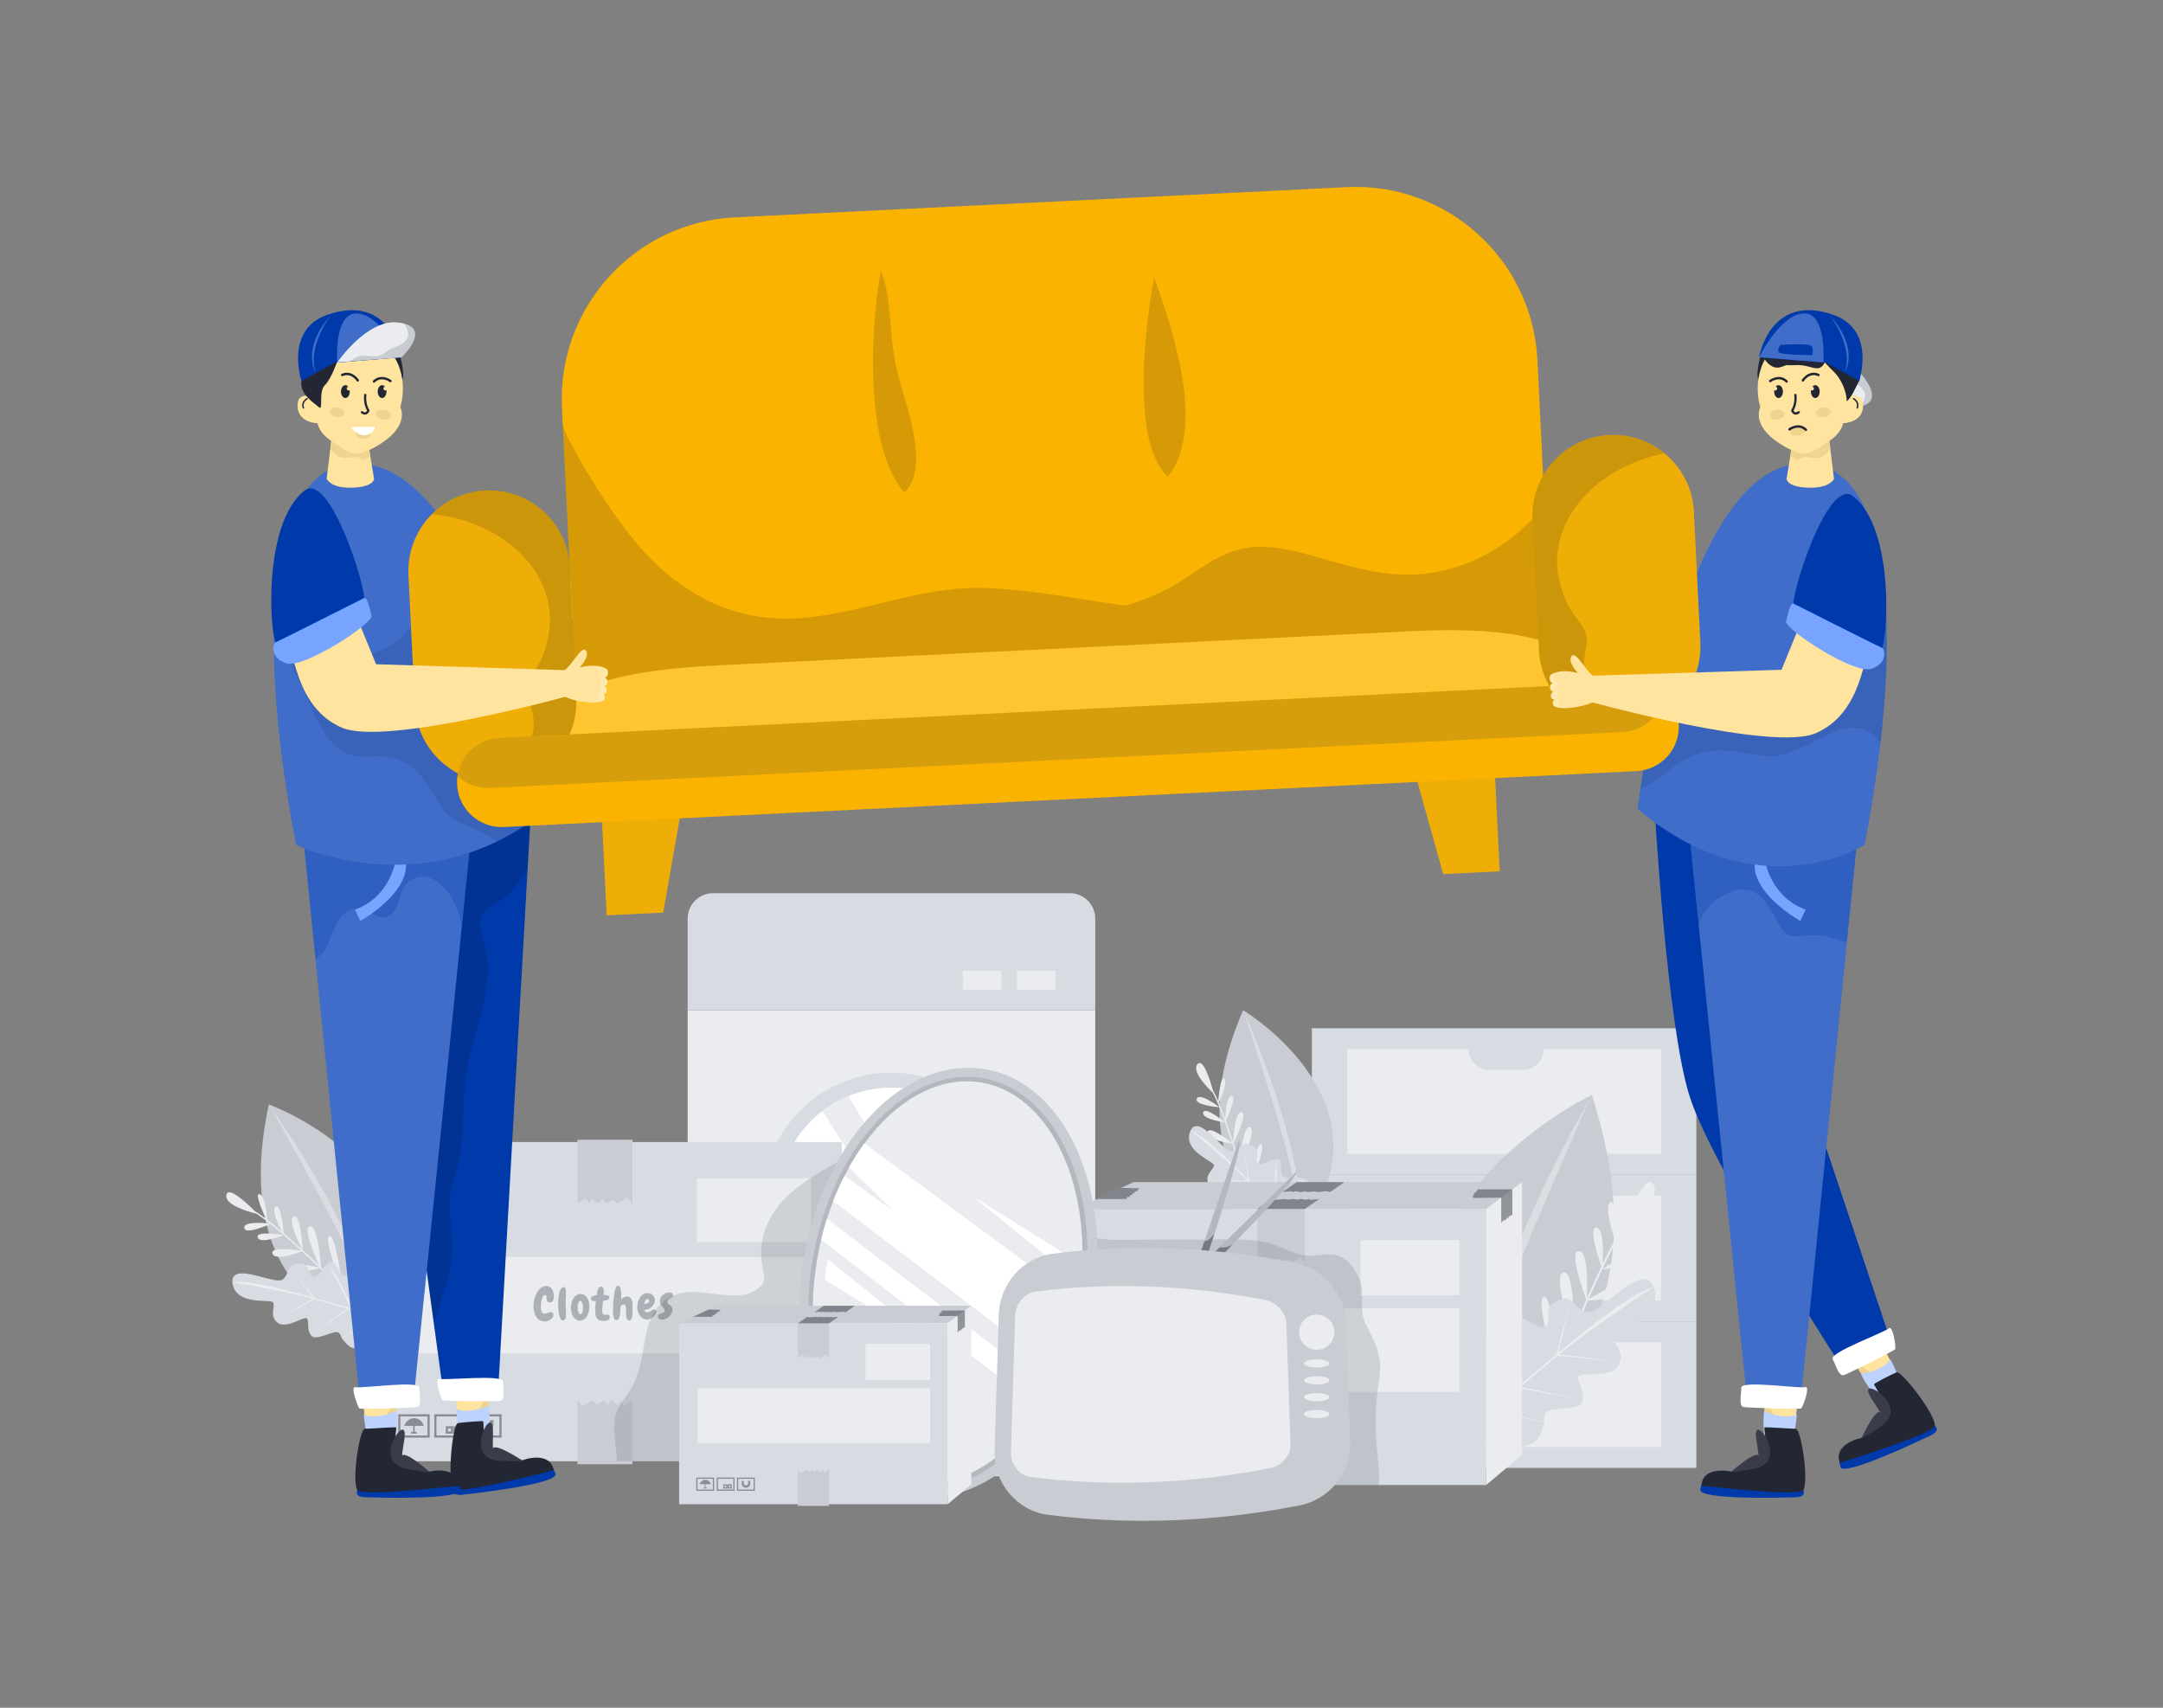 <svg xmlns="http://www.w3.org/2000/svg" xml:space="preserve" id="Moverspickingupsofa" x="0" y="0" version="1.1" viewBox="0 0 3800 3000" enable-background="new 0 0 3800 3000">
  <rect x="0" y="0" width="3800" height="3000" fill="#808080" stroke="none"/>
  <path d="M2304.7 1806.34h675.5v257.45h-675.5z" fill="#d7dbe2" class="colore2d7de svgShape"></path>
  <path d="M2918.21 1842.97v184.21H2366.7v-184.21h213.17c0 20.21 16.37 36.58 36.58 36.58h59.11c10.14 0 19.28-4.11 25.84-10.73 6.63-6.56 10.73-15.71 10.73-25.84h206.08z" fill="#eaecef" class="coloreaefee svgShape"></path>
  <path d="M2304.7 2063.78h675.5v257.45h-675.5z" fill="#d7dbe2" class="colore2d7de svgShape"></path>
  <path d="M2918.21 2100.42v184.21H2366.7v-184.21h213.17c0 20.21 16.37 36.58 36.58 36.58h59.11c10.14 0 19.28-4.11 25.84-10.73 6.63-6.56 10.73-15.71 10.73-25.84h206.08z" fill="#eaecef" class="coloreaefee svgShape"></path>
  <path d="M2304.7 2321.23h675.5v257.45h-675.5z" fill="#d7dbe2" class="colore2d7de svgShape"></path>
  <path d="M2918.21 2357.86v184.21H2366.7v-184.21h213.17c0 20.21 16.37 36.58 36.58 36.58h59.11c10.14 0 19.28-4.11 25.84-10.73 6.63-6.56 10.73-15.71 10.73-25.84h206.08z" fill="#eaecef" class="coloreaefee svgShape"></path>
  <path d="M658.25 2339.95s-262.93-42.02-185.91-399.72c0 0 331.92 119.06 185.91 399.72z" fill="#c9ccd3" class="colord3c9cf svgShape"></path>
  <g opacity=".52" fill="#080e24" class="color000000 svgShape">
    <path d="m475.28 1944.74 52.65 94.92c17.38 31.69 34.69 63.38 51.18 95.47 8.34 15.99 16.49 32.09 24.27 48.34 7.92 16.19 15.46 32.55 22.6 49.07 7.04 16.55 13.77 33.25 19.24 50.36 5.57 17.05 10 34.63 9.83 52.78 1.15-8.96 1.3-18.22-.02-27.24-.99-9.08-2.8-18.04-4.87-26.93-4.38-17.71-10.16-35.03-16.61-52.03-12.93-34.03-28.59-66.86-45.15-99.14-16.77-32.18-34.55-63.8-53.43-94.74-18.75-31.03-38.61-61.38-59.69-90.86z" fill="#eaecef" class="coloreaefee svgShape"></path>
  </g>
  <path d="M478.86 2202.5c-5.71-12.7 38.57-7.16 50.31-5.48-10.51-9.61-20.89-18.89-30.76-27.42-1 .41-41.3 16.89-45.61 4.35-4.28-12.46 43.77-4.68 45.57-4.39-8.27-7.14-16.17-13.75-23.48-19.56-4.98 2.27-44.22 19.71-45.7 6.97-1.45-12.47 38.54-8.14 45.25-7.33-1.65-1.31-3.28-2.58-4.86-3.81l.03.53s-.14-.3-.38-.8c-7.19-5.54-13.69-10.16-19.23-13.59-11.11-2.69-55.49-14.62-52.24-32.69 3.03-16.81 37.41 15.81 50.07 28.51l.02-.05c5.4 3.09 11.88 7.54 19.14 13-6.01-13.2-19.67-44.96-10.98-42.9 9.01 2.13 12.39 33.57 13.31 44.66 7.94 6.07 16.74 13.28 26.07 21.25-6.21-12.18-19.04-39.63-11.07-44.29 8.75-5.12 12.83 34.61 13.87 46.68 10.45 8.99 21.49 18.85 32.67 29.08-5.19-10.19-26.02-52.69-14.89-57.89 11.65-5.44 15.43 50.01 15.96 58.87 9.72 8.91 19.51 18.06 29.1 27.14-8.35-18.38-29.09-66.82-16.84-69.41 13.03-2.75 18.51 55.88 19.79 72.21 13.22 12.56 25.98 24.9 37.43 36.1-2.96-7.72-34.04-89.54-22.67-90.74 11.47-1.22 22.06 84.27 22.86 90.93 14.23 13.93 26.44 26.08 35.06 34.72-3.02-9.65-27.55-89.63-13.58-93.38 14.18-3.81 13.94 85.55 13.89 93.69 8.07 8.09 12.91 13.03 13.18 13.3l-1.56 1.91c-.28-.28-5.62-5.73-14.46-14.58-5.08.82-51 7.83-57.72-7.48-6.64-15.12 49.72 4.4 57.34 7.1-8.71-8.72-20.73-20.68-34.6-34.24-11.16 2.4-55.63 10.99-57.36-3.88-1.65-14.19 41.11-2.4 55.34 1.9-10.19-9.95-21.34-20.72-32.86-31.68.02.34.04.57.04.57s-.17-.35-.46-.97c-.7-.67-1.39-1.32-2.09-1.99-5.6 1.58-48.63 13.29-49.46.35-.82-12.66 41.71-2.61 48.99-.8a2474.34 2474.34 0 0 0-30.9-28.85c-8.3 3.29-45.7 17.37-51.53 4.38z" fill="#eaecef" class="coloreaefee svgShape"></path>
  <path d="M662.7 2357.96a907.58 907.58 0 0 1 29.73-32.42c-.92-12.89-1.63-25.54-2.14-37.94-.18-.21-18.47-50.74-35.72-60.35-17.56-9.97-33.09 13-47.09 13.91-14.27.58-14.44-23.86-25-24.48-10.82-.92-19.87 26.21-30.96 26.24-11.41-.3-4-23.15-26.64-23.4-22.87-.42-14.71 17.83-28.13 28.06-12.41 11.1-92.11-33.36-88.34 6.14 5.47 40.83 66.53 27.57 71.15 34.21 4.85 6.7-7.4 23.52 8.18 35.78 15.38 12.01 47.49-13.09 51.79-7.05 4.15 5.84-1.77 18.23 7.32 29.63 9.01 11.27 42.31-12.68 49.03-4.36 3.15 3.89 3.22 5.4 4.14 7.56.24.57.54 1.18.98 1.9 1.39 2.31 4.18 5.68 10.7 11.89 16.19 15.42 50.94-5.4 51-5.32z" fill="#d7dbe2" class="colore2d7de svgShape"></path>
  <path d="M549.63 2279.29c-13.2-17.51-26.55-35.16-40.03-52.94 14.62 18.14 29.06 36.09 43.31 53.86 5.95 1.68 11.95 3.38 18.14 5.16 14.73 4.23 28.76 8.32 41.47 12l.83.24c1.15.34 2.26.66 3.39.99-4.31-9.63-36.93-72.72-36.86-72.64 7.85 5.76 23.05 37.51 32.18 57.36 3.93 8.58 6.69 14.89 7.04 15.69l-.3.18c16.1 4.67 29.7 8.57 39.64 11.42-.48-7.16-2.54-42.66-10.93-63.86-2.75-6.84-9.7-17.1-9.7-17.11 4.64 3.07 8.21 8.38 11 14.9 9.52 22.52 11.15 61.75 11.53 66.61 9.85 2.82 15.6 4.45 15.79 4.52-.22.67-.44 1.34-.66 2.02-.38-.12-7.88-2.25-20.3-5.79a1507.416 1507.416 0 0 0-54.17 39.5c-.72-1.09 51.51-40.54 51.78-40.18-10.55-3-24.24-6.94-40.13-11.53a1513.739 1513.739 0 0 0-64.62 44.67c20.27-15.72 40.96-30.86 62.07-45.41-17.3-5-37.03-10.72-57.63-16.53a1918.08 1918.08 0 0 0-66.67 37.71c20.95-13.32 42.2-26.18 63.71-38.55-52.82-14.57-140.96-28.81-141.38-29 23.52-3.9 73.96 7.53 141.5 26.71z" fill="#eaecef" class="coloreaefee svgShape"></path>
  <path d="M2588.11 2511.46s364.81-94.26 208.61-587.9c0 0-451.73 211.98-208.61 587.9z" fill="#c9ccd3" class="colord3c9cf svgShape"></path>
  <g opacity=".52" fill="#080e24" class="color000000 svgShape">
    <path d="m2793.17 1930.3-61.51 140.74c-20.25 46.96-40.41 93.91-59.37 141.32-9.61 23.64-18.95 47.4-27.75 71.33-9 23.86-17.43 47.92-25.29 72.14-7.71 24.26-14.96 48.68-20.4 73.51-5.58 24.76-9.48 50.11-6.81 75.67-2.81-12.47-4.25-25.49-3.6-38.38.19-12.92 1.54-25.79 3.27-38.58 3.81-25.54 9.64-50.7 16.47-75.52 13.68-49.67 31.36-98.01 50.38-145.69 19.34-47.57 40.17-94.48 62.63-140.59 22.3-46.2 46.22-91.6 71.98-135.95z" fill="#eaecef" class="coloreaefee svgShape"></path>
  </g>
  <path d="M2859.1 2260.79c.11-19.71-54 12.85-68.23 21.76 8.08-18.46 16.19-36.42 24.07-53.11 1.53-.04 63.11-1.82 61.5-20.52-1.6-18.57-59.31 19.04-61.47 20.45 6.6-13.98 13.04-27.06 19.17-38.77 7.74.08 68.5.15 63.12-17.19-5.27-16.96-54.53 11.57-62.74 16.47 1.39-2.64 2.76-5.22 4.11-7.72.17.46.26.71.26.71s.01-.47.03-1.25c6.13-11.29 11.88-21 17.09-28.61 12.83-9.86 63.41-50.73 48.83-72.25-13.56-20.01-39.33 41.91-48.43 65.6l-.06-.06c-5.21 7.09-11.04 16.57-17.3 27.8.2-20.52-.34-69.44-10.39-61.79-10.43 7.92 3.22 50.54 8.39 65.42-6.79 12.41-14.04 26.78-21.54 42.43 1.05-19.31 1.91-62.18-11.07-63.64-14.25-1.61 3.24 52.13 8.83 68.35-8.36 17.62-16.99 36.71-25.59 56.36.87-16.16 3.44-83.08-13.94-83.43-18.19-.36 8.72 73.54 13.12 85.31-7.47 17.09-14.89 34.56-22.08 51.8.27-28.57-.69-103.13-18.02-99.45-18.44 3.91 8.09 82.9 15.81 104.76-9.91 23.83-19.34 47.11-27.73 68.17-.6-11.68-7.3-135.35-22.7-130.39-15.53 5 19.79 121.67 22.56 130.74-10.43 26.18-19.25 48.9-25.44 65.02-1.63-14.22-15.76-131.75-35.98-128.6-20.53 3.21 31.02 118.66 35.76 129.17-5.8 15.09-9.24 24.26-9.43 24.76l3.11 1.57c.2-.53 3.99-10.63 10.35-27.16 7.04-1.84 70.47-19.12 70.38-42.78-.08-23.37-61.8 34.2-70.11 42.06 6.27-16.28 14.96-38.64 25.13-64.14 15.81-3.3 78.27-17.69 71.99-37.91-6-19.31-54.56 20.46-70.5 34.19 7.48-18.72 15.72-39.04 24.34-59.83.16.45.28.76.28.76s.02-.56.04-1.52c.52-1.26 1.03-2.51 1.56-3.78 8.14-1.17 70.53-10.69 64.19-27.91-6.2-16.84-55.46 20.55-63.83 27.06 7.62-18.3 15.51-36.89 23.44-55.04 12.56-.49 69.02-3.71 69.12-23.87z" fill="#eaecef" class="coloreaefee svgShape"></path>
  <path d="M2636.76 2543.01c-18.88-8.79-37.89-17.09-57.05-24.89-6.2-17.2-12.53-33.97-18.98-50.31.12-.38-5.2-76.23 11.6-98.56 17-22.96 50.26-2.16 68.9-9.01 18.8-7.43 5-39.14 18.31-46.01 13.47-7.4 40.74 22.52 55.1 16.19 14.59-6.94-8.1-32.24 21.05-45.55 29.34-13.66 29.26 14.63 52.48 20.17 22.42 7.24 100.03-95.98 117.8-42.71 16.33 55.95-70.25 73.81-72.42 85.06-2.43 11.45 23.06 26.19 9.94 50.98-13.01 24.36-68.94 10.3-71.04 20.58-2.03 9.93 12.75 22.57 7.52 42.53-5.19 19.75-62.01 7.86-65.93 22.48-1.84 6.83-1.07 8.83-1.02 12.15.01.87-.02 1.84-.17 3.01-.48 3.78-2.15 9.75-7.03 21.52-12.13 29.24-69.02 22.22-69.06 22.37z" fill="#d7dbe2" class="colore2d7de svgShape"></path>
  <path d="M2737.93 2376.4c7.04-30.23 14.19-60.71 21.43-91.44-8.52 31.85-16.9 63.36-25.14 94.51a9187.29 9187.29 0 0 0-20.51 17.07c-16.64 13.92-32.44 27.25-46.77 39.3-.31.27-.63.53-.94.79-1.29 1.1-2.55 2.14-3.82 3.22.05-14.93 6.08-115.25 6.04-115.11-6.85 11.95-8.31 61.74-8.73 92.66-.17 13.35-.12 23.1-.11 24.34l.49.06a18239.68 18239.68 0 0 1-44.73 37.5c-3.48-9.54-21.17-56.65-22.47-88.88-.37-10.43 2.74-27.68 2.74-27.7-4.24 6.64-5.81 15.54-5.69 25.59.6 34.59 20.98 86.27 23.28 92.78-11.13 9.3-17.63 14.7-17.83 14.9.67.74 1.34 1.49 2.01 2.24.42-.37 8.91-7.43 22.94-19.14 31.06 5.99 61.98 12.67 92.73 20.04.31-1.82-89.89-22.91-90.03-22.29 11.92-9.93 27.37-22.88 45.3-37.93 36.58 5.97 72.99 12.88 109.21 20.73-35.23-8.72-70.69-16.44-106.34-23.15 19.52-16.39 41.76-35.1 65.08-54.44 36.01 2.8 71.97 6.31 107.87 10.56-34.75-5.22-69.6-9.67-104.53-13.34 59.98-49.14 165.84-118.11 166.27-118.59-32.67 8.47-91.38 52.18-167.75 115.72z" fill="#eaecef" class="coloreaefee svgShape"></path>
  <path d="M2280.87 2169.03s-230.18-84.71-97-394.33c0 0 278.85 166.61 97 394.33z" fill="#c9ccd3" class="colord3c9cf svgShape"></path>
  <g opacity=".52" fill="#080e24" class="color000000 svgShape">
    <path d="m2185.73 1779.3 30.72 95.15c10.07 31.73 20.09 63.45 29.29 95.39 4.69 15.94 9.2 31.93 13.35 48 4.28 16.04 8.18 32.17 11.7 48.37 3.42 16.21 6.53 32.5 8.44 48.94 2.01 16.4 2.89 33.08-.5 49.45 2.63-7.9 4.41-16.24 4.82-24.63.72-8.38.67-16.81.39-25.2-.81-16.79-2.96-33.46-5.77-49.98-5.64-33.06-13.96-65.52-23.19-97.64-9.44-32.07-19.89-63.8-31.45-95.13-11.44-31.36-23.98-62.32-37.8-92.72z" fill="#eaecef" class="coloreaefee svgShape"></path>
  </g>
  <path d="M2121.6 1989.09c1.21-12.77 34.15 11.83 42.79 18.52-4.04-12.48-8.13-24.64-12.15-35.96-.99-.13-40.76-5.27-38.5-17.28 2.24-11.93 37.18 16.18 38.49 17.24-3.37-9.49-6.69-18.37-9.9-26.36-5.02-.45-44.38-4.35-39.77-15.23 4.51-10.64 34.57 11.03 39.57 14.73-.73-1.8-1.45-3.56-2.16-5.27-.14.29-.22.44-.22.44s.02-.3.06-.81c-3.24-7.71-6.33-14.37-9.21-19.64-7.67-7.22-37.78-36.97-26.94-49.96 10.08-12.08 22.76 29.69 27.12 45.63l.04-.03c2.91 4.93 6.08 11.45 9.4 19.13 1.2-13.3 4.72-44.95 10.74-39.35 6.24 5.81-5.36 32.53-9.68 41.83 3.59 8.48 7.36 18.25 11.2 28.88.57-12.58 2.8-40.4 11.3-40.51 9.33-.12-5.48 33.56-10.15 43.7 4.27 11.96 8.63 24.88 12.92 38.17.48-10.52 3.16-54.04 14.44-53.14 11.8.95-10.42 47.07-14.03 54.41 3.73 11.56 7.4 23.35 10.95 34.99 1.68-18.52 7.13-66.75 18.12-63.25 11.69 3.73-10.62 53.17-17.04 66.83 4.87 16.08 9.47 31.77 13.54 45.95 1.15-7.53 13.51-87.2 23.16-82.98 9.74 4.25-20.71 77.53-23.09 83.22 5.06 17.63 9.3 32.92 12.26 43.76 1.98-9.1 18.75-84.32 31.64-80.96 13.09 3.41-27.79 74.85-31.54 81.35 2.78 10.15 4.41 16.31 4.5 16.65l-2.12.81c-.09-.35-1.9-7.15-4.94-18.26-4.44-1.65-44.4-16.96-42.82-32.28 1.57-15.13 37.81 26.16 42.68 31.79-3-10.95-7.19-26-12.12-43.18-10.03-3.16-49.55-16.53-44.17-29.23 5.14-12.12 34.01 16.79 43.45 26.72-3.63-12.61-7.65-26.31-11.89-40.33-.14.28-.23.47-.23.47s.02-.36.07-.99c-.26-.85-.51-1.69-.77-2.55-5.2-1.28-44.99-11.5-39.77-22.24 5.11-10.51 34.59 16.91 39.59 21.67-3.75-12.35-7.65-24.9-11.61-37.17-8.09-1.11-44.45-6.86-43.21-19.93z" fill="#eaecef" class="coloreaefee svgShape"></path>
  <path d="M2247.31 2186.31c12.8-4.47 25.65-8.61 38.57-12.42 5.13-10.74 10.32-21.19 15.56-31.36-.05-.25 8.31-49.04-1.12-64.59-9.52-15.97-32.42-4.66-44.04-10.31-11.69-6.03-.7-25.68-8.87-30.99-8.25-5.67-27.85 11.94-36.74 6.91-9-5.44 7.34-20.36-10.68-30.87-18.12-10.75-19.9 7.58-35.3 9.66-14.99 3.24-58.57-68.66-73.54-35.3-14.21 35.18 40.72 52.37 41.39 59.79.83 7.57-16.64 15.47-9.74 32.37 6.84 16.62 43.99 11.14 44.68 17.94.67 6.57-9.72 13.79-7.63 27.06 2.08 13.13 39.66 9.11 41.24 18.83.75 4.54.12 5.79-.12 7.94-.07.56-.11 1.2-.08 1.96.07 2.48.76 6.45 3.16 14.39 5.94 19.75 43.25 18.9 43.26 18.99z" fill="#d7dbe2" class="colore2d7de svgShape"></path>
  <path d="M2192.58 2071.83c-2.6-20.04-5.25-40.24-7.95-60.62 3.45 21.18 6.83 42.13 10.15 62.85 4 4.05 8.03 8.15 12.18 12.39 9.87 10.1 19.25 19.76 27.74 28.49.19.19.37.38.56.57.77.8 1.51 1.55 2.27 2.33.94-9.67 3.54-75.04 3.56-74.95 3.67 8.18 1.38 40.53-.35 60.59-.76 8.66-1.42 14.97-1.51 15.77-.11 0-.21 0-.32.01 10.77 11.07 19.88 20.39 26.54 27.19 2.87-5.95 17.39-35.32 20.32-56.11.91-6.73.02-18.11.02-18.12 2.32 4.57 2.76 10.44 2.03 16.94-2.63 22.37-19.19 54.52-21.09 58.59 6.61 6.74 10.47 10.67 10.59 10.8-.48.44-.97.88-1.45 1.32-.25-.27-5.29-5.39-13.62-13.88-20.51 1.87-40.96 4.19-61.36 6.97-.08-1.2 59.71-9.01 59.76-8.6-7.08-7.21-16.25-16.59-26.88-27.51-24.08 1.49-48.11 3.61-72.08 6.35 23.39-3.36 46.85-6.06 70.38-8.1-11.58-11.88-24.77-25.45-38.62-39.48-23.51-.52-47.03-.58-70.56-.16 22.85-1.13 45.71-1.75 68.57-1.86-35.66-35.72-99.76-87.26-100-87.6 20.59 7.61 55.77 39.73 101.12 85.83zM1924.17 1774.7v758.7c0 24.58-19.97 44.55-44.55 44.55h-626.99c-24.58 0-44.55-19.97-44.55-44.55v-758.7h716.09z" fill="#eaecef" class="coloreaefee svgShape"></path>
  <path d="M1924.17 1613.65v161.05h-716.09v-161.05c0-24.58 19.97-44.55 44.55-44.55h626.99c24.58 0 44.55 19.97 44.55 44.55z" fill="#d7dbe2" class="colore2d7de svgShape"></path>
  <circle cx="1566.12" cy="2110.45" r="226.13" transform="rotate(-45.001 1566.104 2110.481)" fill="#d7dbe2" class="colore2d7de svgShape"></circle>
  <path d="M1765.95 2110.44c0 62.94-29.05 119.1-74.54 155.65-20.11 16.36-43.47 28.77-68.92 36.12-17.88 5.33-36.77 8.15-56.38 8.15-110.37 0-199.84-89.54-199.84-199.91 0-64.74 30.78-122.27 78.51-158.75 13.99-10.74 29.34-19.61 45.92-26.31 23.29-9.52 48.73-14.78 75.41-14.78 110.37-.01 199.84 89.45 199.84 199.83z" fill="#ffffff" class="colorffffff svgShape"></path>
  <path d="M1691.4 2266.08c-20.11 16.36-43.47 28.77-68.92 36.12l-42.1-58.54 32.15 24.37-95.09-174.68 12.83-7.71-85.5-133.95c13.99-10.74 29.34-19.61 45.92-26.31 26.31 44.19 73.46 124.79 75.34 128.03-1.87-1.22-33.16-22.35-33.16-20.47 0 1.95 47.51 77.5 47.51 77.5l3.89-15.86 107.13 171.5zM1691.4 1705.31h68.1v33.41h-68.1zM1786.48 1705.31h68.1v33.41h-68.1z" fill="#eaecef" class="coloreaefee svgShape"></path>
  <path d="M1758.2 2458.76h110.65v54.28H1758.2zM646.47 2006.25h832.67v560.78H646.47z" fill="#d7dbe2" class="colore2d7de svgShape"></path>
  <g opacity=".5" fill="#080e24" class="color000000 svgShape">
    <path d="M754.87 2525.49h-55.3v-41.02h55.3v41.02zm-51.5-3.79h47.71v-33.43h-47.71v33.43z" fill="#3a3d49" class="color493a41 svgShape"></path>
    <path d="M728.48 2504.89h15.94s-2.69-13.41-17.2-13.41c-12.75 0-17.2 13.41-17.2 13.41h15.94v10.5h-3.74v3.09h9.88v-3.09h-3.63v-10.5zM818.31 2525.49h-55.3v-41.02h55.3v41.02zm-51.51-3.79h47.71v-33.43H766.8v33.43z" fill="#3a3d49" class="color493a41 svgShape"></path>
    <path d="M796.12 2518.48h-12.97v-12.97h12.97v12.97zm-9.17-3.8h5.38v-5.38h-5.38v5.38zM809.77 2518.48h-12.98v-12.97h12.98v12.97zm-9.18-3.8h5.38v-5.38h-5.38v5.38zM881.18 2525.49h-55.3v-41.02h55.3v41.02zm-51.5-3.79h47.71v-33.43h-47.71v33.43z" fill="#3a3d49" class="color493a41 svgShape"></path>
    <path d="M860.56 2494.93v7.46a6.89 6.89 0 0 1-13.78 0v-7.46h-6.29v8.03c0 7.28 5.9 13.18 13.18 13.18 7.28 0 13.18-5.9 13.18-13.18v-8.03h-6.29z" fill="#3a3d49" class="color493a41 svgShape"></path>
  </g>
  <path d="M1014.51 2002.29v112.15l15.3-10.19 4.81 10.19 5.38-8.78 11.05 8.78 7.65-8.21 6.51 8.21 11.9-7.36 7.64 7.36 17.28-10.19 9.06 10.19v-112.15zM1111.09 2572.22v-112.15l-15.29 10.19-4.82-10.19-5.38 8.78-11.04-8.78-7.65 8.21-6.52-8.21-11.89 7.36-7.65-7.36-17.27 10.19-9.07-10.19v112.15z" fill="#c9ccd3" class="colord3c9cf svgShape"></path>
  <path d="M1224.24 2069.7h200.52v112.16h-200.52zM703.37 2207.91h721.39v169.93H703.37z" fill="#eaecef" class="coloreaefee svgShape"></path>
  <g opacity=".35" fill="#080e24" class="color000000 svgShape">
    <path d="M973.05 2278.67c0 .97-.11 1.99-.34 3.07-.23 1.07-.6 2.07-1.11 2.99-.51.92-1.18 1.69-1.99 2.3-.82.61-1.82.92-2.99.92-1.79 0-3.12-.32-3.99-.96-.87-.64-1.48-1.44-1.84-2.42-.36-.97-.55-2.01-.57-3.1-.03-1.1-.06-2.13-.11-3.11-.05-.97-.22-1.78-.5-2.42-.28-.64-.88-.96-1.8-.96-1.02 0-1.92.37-2.68 1.11-.77.74-1.43 1.7-1.99 2.88s-1.04 2.5-1.42 3.99c-.38 1.48-.69 2.95-.92 4.41-.23 1.46-.4 2.84-.5 4.14-.1 1.3-.15 2.36-.15 3.18 0 1.07.04 2.35.11 3.83.08 1.48.32 2.9.73 4.26.41 1.35 1.02 2.5 1.84 3.45.82.95 1.99 1.42 3.53 1.42 1.02 0 2.02-.13 2.99-.38.97-.26 1.94-.55 2.91-.88.97-.33 1.95-.63 2.95-.88 1-.26 2.01-.38 3.03-.38 1.18 0 2.15.47 2.91 1.42.77.95 1.15 2.01 1.15 3.18 0 1.64-.51 3.16-1.53 4.56-1.02 1.41-2.29 2.65-3.79 3.72a19.36 19.36 0 0 1-4.91 2.53c-1.76.61-3.36.92-4.79.92-3.68 0-6.8-.83-9.35-2.49a19.609 19.609 0 0 1-6.21-6.44c-1.58-2.63-2.72-5.57-3.41-8.82s-1.03-6.48-1.03-9.7c0-2.15.2-4.5.61-7.05.41-2.56 1.02-5.12 1.84-7.71.82-2.58 1.85-5.07 3.11-7.48 1.25-2.4 2.72-4.52 4.41-6.36 1.69-1.84 3.59-3.32 5.71-4.45 2.12-1.12 4.46-1.69 7.02-1.69 2.5 0 4.6.63 6.29 1.88 1.69 1.25 3.04 2.84 4.06 4.75 1.02 1.92 1.74 4.01 2.15 6.29.37 2.27.57 4.43.57 6.48zM994.38 2271.23c0 2.76-.11 5.53-.35 8.32-.23 2.79-.34 5.58-.34 8.4 0 3.63.12 7.26.34 10.89.23 3.63.35 7.28.35 10.96 0 .92-.05 1.96-.15 3.1-.1 1.15-.35 2.21-.73 3.18-.38.97-.96 1.79-1.73 2.45-.77.66-1.79 1-3.07 1-1.23 0-2.29-.6-3.18-1.8-.89-1.2-1.63-2.73-2.22-4.6-.59-1.87-1.07-3.95-1.46-6.25-.38-2.3-.66-4.54-.84-6.71-.18-2.17-.31-4.17-.38-5.98-.08-1.81-.12-3.16-.12-4.03 0-.97.04-2.38.12-4.22.08-1.84.24-3.83.5-5.98.26-2.15.6-4.33 1.03-6.56.43-2.22 1.01-4.24 1.73-6.06.72-1.82 1.57-3.3 2.57-4.45 1-1.15 2.18-1.72 3.56-1.72 1.13 0 1.98.37 2.57 1.11.59.74 1.01 1.64 1.26 2.68.26 1.05.41 2.15.46 3.3.06 1.17.08 2.15.08 2.97zM1018.71 2319.92c-2.61 0-4.88-.69-6.82-2.07-1.94-1.38-3.58-3.14-4.91-5.29s-2.33-4.54-2.99-7.17c-.66-2.63-1-5.23-1-7.78 0-2.71.33-5.51 1-8.4.67-2.89 1.69-5.52 3.07-7.9 1.38-2.38 3.14-4.32 5.29-5.83 2.15-1.51 4.7-2.26 7.67-2.26 2.86 0 5.3.78 7.32 2.34 2.02 1.56 3.64 3.5 4.87 5.83s2.1 4.87 2.61 7.63c.51 2.76.69 5.37.54 7.82-.15 2.71-.57 5.44-1.26 8.2-.69 2.76-1.7 5.24-3.03 7.44-1.33 2.2-3.02 3.99-5.06 5.37-2.06 1.37-4.49 2.07-7.3 2.07zm.76-34.66c-.77 0-1.44.41-2.03 1.23-.59.82-1.07 1.81-1.46 2.99-.38 1.18-.68 2.42-.88 3.72-.2 1.3-.31 2.44-.31 3.41 0 1.23.11 2.56.34 3.99.23 1.43.55 2.75.96 3.95.41 1.2.91 2.2 1.5 2.99s1.26 1.19 2.03 1.19c.82 0 1.52-.38 2.11-1.15.59-.77 1.06-1.74 1.42-2.91.36-1.18.61-2.47.77-3.87.15-1.41.23-2.72.23-3.95 0-1.12-.1-2.36-.31-3.72-.2-1.35-.5-2.62-.88-3.79-.38-1.18-.87-2.15-1.46-2.91-.58-.79-1.26-1.17-2.03-1.17zM1061.04 2320.45c-3.63 0-6.45-.47-8.47-1.42-2.02-.95-3.53-2.29-4.52-4.02-1-1.74-1.6-3.83-1.8-6.29-.2-2.45-.31-5.19-.31-8.2 0-2.4.08-4.82.23-7.25s.38-5.02.69-7.78c-.72 0-1.28.01-1.69.04-.41.03-.74.04-1 .04-1.64 0-3.05-.36-4.26-1.07-1.2-.72-1.8-1.81-1.8-3.3 0-.92.34-1.74 1.03-2.45.69-.72 1.57-1.33 2.65-1.84 1.07-.51 2.24-.92 3.49-1.23 1.25-.31 2.44-.51 3.56-.61 0-1.43.1-3.02.31-4.75.2-1.74.57-3.36 1.11-4.87.54-1.51 1.27-2.77 2.19-3.79.92-1.02 2.1-1.53 3.53-1.53.82 0 1.55.24 2.18.73s1.16 1.1 1.57 1.84c.41.74.72 1.57.92 2.49.2.92.31 1.81.31 2.68 0 1.02-.08 2.07-.23 3.14-.15 1.07-.43 2.4-.84 3.99.87-.1 1.46-.17 1.76-.19.31-.03.59-.04.84-.04.87 0 1.78.08 2.72.23.95.15 1.81.41 2.61.77.79.36 1.44.83 1.96 1.42.51.59.77 1.29.77 2.11 0 .92-.37 1.74-1.11 2.45s-1.67 1.33-2.8 1.84c-1.12.51-2.33.91-3.6 1.19-1.28.28-2.48.47-3.6.57-.31 2.1-.52 4.02-.65 5.79-.13 1.76-.27 3.54-.42 5.33-.1.87-.19 1.75-.27 2.65-.08.89-.12 1.8-.12 2.72 0 .66.03 1.44.08 2.34.05.89.23 1.75.54 2.57.31.82.79 1.52 1.46 2.11.66.59 1.58.88 2.76.88.72 0 1.46-.06 2.22-.19.77-.13 1.53-.19 2.3-.19 1.33 0 2.29.46 2.88 1.38.59.92.88 2.09.88 3.53 0 1.07-.32 2.01-.96 2.8-.64.79-1.44 1.43-2.42 1.92-.97.49-2.06.86-3.26 1.11-1.21.22-2.34.35-3.42.35zM1111.36 2297.83c0 .87-.01 2.16-.04 3.87s-.1 3.5-.23 5.37-.29 3.63-.5 5.29c-.2 1.66-.46 2.88-.77 3.64-.41.97-.95 1.82-1.61 2.53-.66.72-1.56 1.07-2.68 1.07-1.74 0-2.99-.69-3.76-2.07-.77-1.38-1.28-3.09-1.53-5.14-.26-2.04-.36-4.27-.31-6.67.05-2.4.03-4.63-.08-6.67-.1-2.04-.38-3.76-.84-5.14s-1.3-2.07-2.53-2.07c-1.69 0-2.98.27-3.87.8-.89.54-1.53 1.24-1.92 2.11-.38.87-.61 1.87-.69 2.99-.08 1.12-.17 2.3-.27 3.53-.1 1.18-.18 2.76-.23 4.75-.05 1.99-.28 3.96-.69 5.9-.41 1.94-1.09 3.62-2.03 5.02-.95 1.41-2.34 2.11-4.18 2.11-1.12 0-2.03-.43-2.72-1.3-.69-.87-1.24-1.99-1.65-3.37-.41-1.38-.7-2.91-.88-4.6a56.68 56.68 0 0 1-.31-4.95c-.03-1.61-.03-3.08 0-4.41s.04-2.33.04-2.99c0-1.02.04-2.71.11-5.06.08-2.35.24-4.97.5-7.86.26-2.89.59-5.87 1-8.93.41-3.07.95-5.87 1.61-8.4.66-2.53 1.47-4.59 2.42-6.17s2.06-2.35 3.34-2.3c.82.05 1.52.41 2.11 1.07.59.66 1.07 1.52 1.46 2.57.38 1.05.7 2.19.96 3.41.26 1.23.45 2.44.57 3.64.13 1.2.2 2.31.23 3.34.03 1.02.04 1.81.04 2.38a106.207 106.207 0 0 1-.31 7.98c1.18-1.58 2.75-2.89 4.72-3.91s3.95-1.53 5.94-1.53c2.56 0 4.48.7 5.79 2.11 1.3 1.41 2.24 3.14 2.8 5.21.56 2.07.87 4.27.92 6.59.04 2.34.07 4.42.07 6.26zM1152.85 2304.04c0 1.74-.55 3.44-1.65 5.1-1.1 1.66-2.48 3.14-4.14 4.45a23.04 23.04 0 0 1-5.33 3.14c-1.89.79-3.63 1.19-5.21 1.19-2.71 0-5.12-.68-7.25-2.03-2.12-1.35-3.9-3.08-5.33-5.18-1.43-2.1-2.52-4.41-3.26-6.94-.74-2.53-1.11-5-1.11-7.4 0-2.56.36-5.29 1.07-8.2.72-2.91 1.8-5.6 3.26-8.05 1.46-2.45 3.3-4.5 5.52-6.13 2.22-1.64 4.87-2.45 7.94-2.45 1.74 0 3.4.29 4.98.88 1.58.59 2.96 1.42 4.14 2.49 1.18 1.07 2.12 2.35 2.84 3.83.72 1.48 1.07 3.14 1.07 4.98 0 2.4-.51 4.65-1.53 6.75a17.82 17.82 0 0 1-4.06 5.44c-1.69 1.53-3.63 2.77-5.83 3.72-2.2.95-4.45 1.47-6.75 1.57.2 1.48.81 2.56 1.8 3.22 1 .67 2.19 1 3.57 1 1.02 0 2.02-.26 2.99-.77.97-.51 1.92-1.09 2.84-1.72.92-.64 1.83-1.21 2.72-1.73.89-.51 1.8-.77 2.72-.77 1.02 0 1.94.33 2.76 1 .82.67 1.23 1.54 1.23 2.61zm-12.42-18.78c0-.66-.18-1.35-.54-2.07s-.92-1.07-1.69-1.07c-1.12 0-2.07.29-2.84.88a7.38 7.38 0 0 0-1.92 2.22c-.51.89-.91 1.85-1.19 2.87-.28 1.02-.45 1.97-.5 2.84.72-.15 1.57-.36 2.57-.61 1-.26 1.94-.6 2.84-1.03a7.9 7.9 0 0 0 2.3-1.65c.65-.67.97-1.46.97-2.38zM1182.31 2275.52c0 1.48-.5 2.58-1.5 3.3-1 .72-2.11 1.39-3.34 2.03-1.23.64-2.34 1.39-3.33 2.26-1 .87-1.49 2.17-1.49 3.91 0 .92.22 1.71.65 2.38.43.66.97 1.27 1.61 1.8.64.54 1.34 1.09 2.11 1.65.77.56 1.47 1.2 2.11 1.92s1.18 1.58 1.61 2.61c.43 1.02.65 2.27.65 3.76 0 2.15-.55 4.26-1.65 6.33-1.1 2.07-2.5 3.91-4.22 5.52-1.71 1.61-3.64 2.9-5.79 3.87-2.15.97-4.27 1.46-6.36 1.46-.87 0-1.74-.06-2.61-.19-.87-.13-1.65-.37-2.34-.73s-1.27-.86-1.73-1.49c-.46-.64-.69-1.47-.69-2.49 0-1.43.28-2.54.84-3.34.56-.79 1.28-1.42 2.15-1.88.87-.46 1.8-.82 2.8-1.07 1-.26 1.93-.57 2.8-.96.87-.38 1.58-.88 2.15-1.5.56-.61.84-1.48.84-2.61 0-1.07-.42-2.18-1.27-3.33-.84-1.15-1.78-2.38-2.8-3.68-1.02-1.3-1.96-2.7-2.8-4.18-.84-1.48-1.26-3.12-1.26-4.91 0-2.2.45-4.23 1.34-6.1.89-1.87 2.09-3.49 3.6-4.87 1.51-1.38 3.23-2.47 5.18-3.26 1.94-.79 3.99-1.19 6.13-1.19.82 0 1.62.08 2.42.23.79.15 1.5.42 2.11.81.61.38 1.11.89 1.49 1.53s.59 1.44.59 2.41z" fill="#3a3d49" class="color493a41 svgShape"></path>
  </g>
  <path d="M1478.31 2037.98c-31.47 16.78-63.17 34.44-89.84 58.4-26.02 23.37-45.58 53.25-50.11 88.46-1.22 9.51-1.56 19.26-.61 28.8.78 7.83 2.45 15.47 3.79 23.2.86 4.95 1.57 10.24-.09 15.11-1.89 5.57-6.61 9.54-11.37 12.69-6.83 4.53-14.14 7.9-22.19 9.52-8.77 1.76-17.83 1.84-26.73 1.39-19.66-1-39.06-4.88-58.72-5.8-9.08-.43-18.17-.16-26.99 2.18-7.99 2.12-15.76 5.17-22.84 9.46-12.14 7.34-21.28 18.32-27.31 31.08-12.41 26.25-13.86 56.34-20.45 84.27-3.42 14.5-8.09 28.81-15.55 41.77-7.78 13.52-18.61 24.95-24.95 39.37-4.93 11.22-5.89 22.94-5.19 35.06.45 7.76 1.3 15.5 2.06 23.24.95 9.65 1.51 19.35 2.5 29 .06.62.13 1.25.2 1.87h395.2v-529.49c-.26.13-.54.27-.81.42z" fill="#3a3d49" opacity=".15" class="color493a41 svgShape"></path>
  <path d="m876.63 1196.09 221.48-186.98s71.69-15.37 82.92-27.7c11.23-12.34 30.8-30.13 30.8-30.13l-57.83 8.76-293.52 114.34 16.15 121.71z" fill="#f2d58b" class="colorf2aa8b svgShape"></path>
  <path d="m633.05 1377.49 147.1 1079.27 94.3-.95 59.73-1058.41z" fill="#0039a9" class="color00a99d svgShape"></path>
  <path d="M784.24 2254.56c4.93-17.49 8.64-35.34 9.98-53.49 1.44-19.5-.84-38.5-3.06-57.84-1.75-15.3-2.98-30.64-.46-45.93 3.12-18.91 11.17-36.5 15.15-55.22 7.85-36.9 6.89-74.84 9.06-112.31 1.15-19.71 2.88-39.08 6.76-58.47 3.83-19.11 8.93-37.93 14.15-56.7 5.55-19.97 11.53-39.94 15.7-60.25 3.93-19.16 5.56-38.76 4.89-58.31-.31-8.89-.68-18.09-2.57-26.81-1.47-6.82-3.61-13.48-5.54-20.18-3.3-11.44-8.17-25.11-3.87-36.88 4.6-12.59 16.33-19.29 27.36-25.56 13.8-7.84 24.55-18 34.38-30.44 7.62-9.65 14.42-19.88 20.76-30.4l7.24-128.36-301.12-19.91 128.87 945.54c7.5-22.81 15.8-45.36 22.32-68.48z" opacity=".15" fill="#080e24" class="color000000 svgShape"></path>
  <path d="M851.27 2530.53s14.88-92 1.7-97.22c-13.18-5.22-43.29-5.34-49.72 1.24s3.39 102.48 15.96 114.06c12.57 11.57 27.24 6.29 32.06-18.08z" fill="#ffe49f" class="colorffbf9f svgShape"></path>
  <path d="M824 2512.58c7.31-13.25 13.88-26.89 20.21-40.63 3.07-6.65 6.05-13.31 9.54-19.75 1.35-2.49 2.7-4.98 4.02-7.48 3.2 25.84-6.49 85.82-6.49 85.82-4.83 24.37-19.5 29.65-32.06 18.07-2.27-2.09-4.45-6.97-6.47-13.55 3.56-7.59 7.19-15.13 11.25-22.48z" fill="#efd48f" class="colorefac8f svgShape"></path>
  <path d="M843.01 2474.86c5.41-1.51 10.65-3.59 16.02-5.24 3.99 40.65-7 61.69-7 61.69-5.05 25.48-20.39 31-33.53 18.9-7.68-7.08-14.37-44.26-17.27-75.32 12.34 5.85 30.04 3.25 41.78-.03z" fill="#bdd2fd" class="colorced9ef svgShape"></path>
  <path d="M822.11 2624.67s160.4-17.4 153.71-35.72c-6.69-18.32-10.24-14.19-10.24-14.19s-170.16 22.48-169.29 34c.87 11.52-5.64 21.18 25.82 15.91z" fill="#0039a9" class="color00a99d svgShape"></path>
  <path d="M972.7 2582.67s-161.66 42.35-174.9 33.21c-13.24-9.14-3.07-114.42 6.72-115.88 9.78-1.46 42.65-4.18 44.42-3.1 1.77 1.07-4.38 41.12 20.99 57.55 25.37 16.43 50.53 10.68 51.89 9.61 1.37-1.07 45.28-14.03 50.88 18.61z" fill="#232633" class="color33232a svgShape"></path>
  <path d="M862.41 2499.51c6.18 4.72 2.38 27.86 3.64 44.68.31-.27.52-.6.87-.85 8.24-5.93 52.2 23.34 52.2 23.34s-34.47.63-46.41-.85c-50.07-6.22-19.52-73.35-10.3-66.32z" fill="#3a3d49" class="color493a41 svgShape"></path>
  <path d="M883.83 2426.9c-.28 14.41 4.05 33.3-6.08 34.15-10.13.86-97.18.65-100.17-1.21s-15.37-40.63-5.94-37.62c9.43 3.01 112.44-8.19 112.19 4.68z" fill="#ffffff" class="colorffffff svgShape"></path>
  <path d="M689.66 2540.05s13.75-92.18.51-97.24c-13.24-5.06-43.36-4.81-49.7 1.85-6.35 6.66 4.65 102.43 17.36 113.85 12.7 11.43 27.3 5.96 31.83-18.46z" fill="#ffe49f" class="colorffbf9f svgShape"></path>
  <path d="M662.17 2522.43c7.15-13.34 13.54-27.06 19.7-40.88 2.98-6.69 5.89-13.38 9.29-19.87 1.32-2.51 2.64-5.01 3.93-7.53 3.52 25.8-5.44 85.89-5.44 85.89-4.53 24.42-19.13 29.89-31.84 18.46-2.3-2.07-4.54-6.92-6.63-13.47 3.47-7.61 7.02-15.2 10.99-22.6z" fill="#efd48f" class="colorefac8f svgShape"></path>
  <path d="M680.7 2484.48c5.39-1.58 10.6-3.72 15.96-5.44 4.49 40.6-6.25 61.77-6.25 61.77-4.74 25.54-20 31.25-33.29 19.31-7.77-6.98-14.92-44.08-18.2-75.11 12.42 5.72 30.09 2.9 41.78-.53z" fill="#bdd2fd" class="colorced9ef svgShape"></path>
  <path d="M651.58 2630.46s161.26 5.28 157.2-13.8c-4.05-19.08-8.15-15.49-8.15-15.49s-171.63-1.61-172.39 9.91c-.74 11.53-8.55 20.18 23.34 19.38z" fill="#0039a9" class="color00a99d svgShape"></path>
  <path d="M806.57 2610s-166 19.26-177.83 8.35c-11.83-10.91 2.47-108.28 12.36-108.35 9.89-.07 53.36-3.6 54.96-2.28 1.6 1.31-10.11 40.1 12.71 59.93s48.53 17.66 50.03 16.79c1.51-.87 46.81-7.55 47.77 25.56z" fill="#232633" class="color33232a svgShape"></path>
  <path d="M709.03 2512.18c5.46 5.54-1.55 27.92-2.66 44.75.34-.23.6-.52.98-.72 8.99-4.72 48.41 30.43 48.41 30.43s-34.22-4.21-45.83-7.35c-48.7-13.17-9.04-75.36-.9-67.11z" fill="#3a3d49" class="color493a41 svgShape"></path>
  <path d="m528.35 1428.03 103.67 1030.41 94.24 3.32L833.8 1407.13z" fill="#3f6dc9" class="color3fc9bc svgShape"></path>
  <path d="M565.94 1675.49c6.19-7.11 9.89-16.03 13.3-24.7 6.89-17.54 13.39-37.84 29.83-48.93 12.12-8.17 25.32-5.5 37.87.06 10.61 4.71 23.43 12.82 35.21 7.25 17-8.04 17.67-29.14 24.29-44.33 8.3-19.02 29.39-29.6 49.39-22.28 20.57 7.52 35.79 28.49 44.42 47.81 5.28 11.83 8.77 24.18 11.11 36.79l22.44-220.04-305.45 20.9 25.78 256.23c4.47-2.06 8.54-5 11.81-8.76z" opacity=".25" fill="#0039a9" class="color00a99d svgShape"></path>
  <path d="M695.82 1508.45s-8.79 66.97-72.13 89.44l9.37 19.9s81.66-45.16 80.3-99.07l-17.54-10.27z" fill="#76a4ff" class="color57ddd0 svgShape"></path>
  <path d="M736.65 2437.54c.23 14.41 5.23 33.13-4.86 34.35-10.09 1.22-97.1 4.11-100.15 2.35-3.06-1.75-16.81-40.06-7.27-37.39 9.53 2.67 112.07-12.19 112.28.69z" fill="#ffffff" class="colorffffff svgShape"></path>
  <path d="M595.1 819.04c-105.48 28.4-153.9 254.93-75.05 665.01 0 0 233.66 113.65 447.08-67.74-.01 0-130.79-662.21-372.03-597.27z" fill="#3f6dc9" class="color3fc9bc svgShape"></path>
  <path d="M889.21 1139.79c-6.33.18-12.67.21-18.99-.05-19.74-.84-40.01-4-58.03-12.44-8.47-3.96-16.32-9.07-23.08-15.54-7.49-7.16-12.9-15.85-17.16-25.25-18.53-40.91-15.64-87.26-27.55-129.92-2.23 24.93-1.68 50.06-3.76 75.01-2.04 24.52-6.65 49.75-20.14 70.79-15.81 24.66-42.85 39.13-70.57 46.51-13.81 3.67-28.29 4.93-42.46 2.81-12.8-1.92-25.01-6.41-36.56-12.17-25.26-12.61-48.03-29.58-73.27-42.27-.85 2.59-1.47 5.24-1.72 7.98-.84 9.24.91 18.61 3.24 27.52 2.79 10.68 6.72 21.05 11 31.21 8.2 19.45 18.07 38.09 27.03 57.18 10.39 22.14 18.8 45.25 32.39 65.76 7.59 11.45 16.74 22.75 28.12 30.63 10.43 7.22 22.15 10.76 34.75 11.33 12.16.55 24.32-.79 36.48-.49 12.3.3 24.78 3.04 36.03 8.07 19.88 8.89 34.42 25.01 46.35 42.8 6.21 9.26 11.88 18.87 17.69 28.39 6.83 11.2 14.1 21.17 24.85 28.95 20.24 14.63 45.34 19.83 66.45 32.88 4.34 2.69 8.4 5.7 12.18 8.97 31.45-15.21 63.26-35.46 94.63-62.13.01-.02-26.59-134.64-77.9-276.53z" opacity=".1" fill="#080e24" class="color000000 svgShape"></path>
  <path d="m573.88 841.11 9.95-81.89 60.04 1.15 13.26 80.74s.1 15.3-41.62 15.66c-35.12.29-41.63-15.66-41.63-15.66z" fill="#ffe49f" class="colorffbf9f svgShape"></path>
  <path d="M634.86 806.45c-3.43-3.16-8-3.91-12.51-3.61-4.99.33-9.81 1.89-14.84 1.91-4.47.01-8.91-.81-12.93-2.8-6.23-3.09-10.7-8.51-14.19-14.44l3.44-28.29 60.03 1.15 6.71 40.87c0-.01-11.36 9.21-15.71 5.21z" fill="#efd48f" class="colorefac8f svgShape"></path>
  <path d="M701.78 620.99s13.83 46.99 1.26 49.35c-12.57 2.36-41.32-46.03-34.04-49.35 7.28-3.33 32.78 0 32.78 0z" fill="#232633" class="color33232a svgShape"></path>
  <path d="M522.89 708.64c1.81-19.91 27.01-12.21 27.01-12.21s-25.57-20.66-11.27-64.18c14.31-43.52 101.23-66.52 142.74-20.33 41.51 46.2 21.86 103.26 21.86 103.26s17 30.81-33.01 63.39-59.61 13.58-86.86-3.21c-23.44-14.44-25.45-31.86-25.45-31.86s-38.15-.37-35.02-34.86z" fill="#ffe49f" class="colorffbf9f svgShape"></path>
  <path d="M593.01 633.19s-10.47 31.85-22.32 43.5c-11.85 11.65-1.98 46.23-10.42 38.63-8.44-7.59-34.48-22.68-30.62-46.11 3.87-23.44 63.36-36.02 63.36-36.02z" fill="#232633" class="color33232a svgShape"></path>
  <path d="M533.05 717.86c-.51 0-.99-.31-1.18-.81-4.34-11.09 6.76-17.65 6.87-17.72.61-.36 1.38-.14 1.74.46.35.61.14 1.38-.46 1.74-.38.22-9.32 5.55-5.78 14.59a1.273 1.273 0 0 1-1.19 1.74zM599.05 658.86c-.03-.84.44-1.67 1.26-2.03 18.17-7.96 29.83 10.08 29.95 10.26.64 1 .32 2.29-.66 2.92-.98.62-2.29.33-2.92-.65-.4-.62-9.86-15.14-24.67-8.65a2.12 2.12 0 0 1-2.79-1.09c-.11-.25-.16-.51-.17-.76zM655.12 670.99a2.12 2.12 0 0 1 .47-2.34c14.2-13.85 31.47-1.07 31.64-.94a2.1 2.1 0 0 1 .41 2.96c-.7.93-2.03 1.12-2.96.42-.59-.44-14.56-10.7-26.13.59-.84.82-2.18.8-3-.04-.18-.19-.33-.42-.43-.65z" fill="#232633" class="color33232a svgShape"></path>
  <path d="M636.14 770.57c7.15 1.21 13.56-1.63 14.35-6.32.09-.6.09-1.16.05-1.76-.19-1.35-.79-2.65-1.77-3.86-8.64 3.58-15.7-.42-19.74-3.9-1.39.65-2.51 1.58-3.3 2.65-.51.74-.93 1.58-1.07 2.51-.78 4.69 4.38 9.52 11.48 10.68z" fill="#efd48f" class="colorefac8f svgShape"></path>
  <path d="M658.36 749.93h-40.92c-.03 1.08.16 1.96.46 2.34.07.07 2.22 2.8 5.77 5.7 7.04 5.8 19.55 12.18 31.81-.82.73-.69 1.5-1.56 2.21-2.41.85-1.08 1.12-2.85.78-4.33 0-.18-.08-.32-.11-.48z" fill="#ffffff" class="colorffffff svgShape"></path>
  <path d="M579.62 721.95c-.79 4.71 4.34 9.51 11.47 10.71 7.13 1.2 13.55-1.64 14.34-6.36.79-4.71-4.34-9.5-11.47-10.71-7.12-1.2-13.54 1.65-14.34 6.36zM660.77 726.15c-.79 4.71 4.34 9.51 11.47 10.71 7.13 1.2 13.55-1.64 14.34-6.36.79-4.71-4.34-9.5-11.47-10.71-7.12-1.2-13.54 1.65-14.34 6.36z" fill="#efd48f" class="colorefac8f svgShape"></path>
  <path d="M640.98 728.32c.69 0 1.37-.1 2.03-.29 4.22-1.23 6.01-5.99 6.08-6.19.22-.59.14-1.25-.2-1.78-7.15-10.97-5.25-25.79-5.23-25.94.15-1.09-.62-2.09-1.71-2.24-1.12-.16-2.09.62-2.24 1.71-.09.65-2.01 15.65 5.25 27.7-.57 1.04-1.64 2.49-3.08 2.91-1.34.38-2.99-.15-4.87-1.59a1.99 1.99 0 0 0-2.42 3.16c2.21 1.71 4.35 2.55 6.39 2.55zM614.39 687.92c0 6.22-3.43 11.24-7.67 11.24-4.25 0-7.67-5.02-7.67-11.24 0-6.18 3.43-11.24 7.67-11.24 1.88 0 3.62.96 4.97 2.65-1.5.39-2.56 1.69-2.56 3.23 0 1.88 1.49 3.38 3.38 3.38.63 0 1.21-.14 1.69-.48.14.77.19 1.64.19 2.46zM678.92 687.92c0 6.22-3.43 11.24-7.67 11.24s-7.67-5.02-7.67-11.24c0-6.18 3.43-11.24 7.67-11.24 1.88 0 3.62.96 4.97 2.65-1.5.39-2.56 1.69-2.56 3.23 0 1.88 1.5 3.38 3.38 3.38.63 0 1.21-.14 1.69-.48.14.77.19 1.64.19 2.46z" fill="#232633" class="color33232a svgShape"></path>
  <path d="m705.55 627.63-118.02 9.7-57.88 31.87s-30.14-89.3 44.64-115.86c112.37-39.91 131.26 74.29 131.26 74.29z" fill="#0039a9" class="color00a99d svgShape"></path>
  <path d="M705.55 627.63s-37.85-76.21-78.78-77.04c-40.93-.83-34.25 86.02-34.25 86.02l113.03-8.98z" fill="#3f6dc9" class="color3fc9bc svgShape"></path>
  <path d="M592.52 636.61s51.56-75.53 105.44-70.15c65.87 6.58 7.58 61.17 7.58 61.17l-113.02 8.98z" fill="#eaecef" class="coloreaefee svgShape"></path>
  <path d="M709.6 568.42c7.17 8.64 10.96 20.25 3.29 29.81-7.6 9.46-20.61 11.27-30.62 17.1-5.3 3.09-9.13 7.66-15.25 9.4-6.91 1.96-14.7.98-21.73.39-8.18-.69-14.95-.42-22.12 3.91-3.18 1.92-6.31 3.93-9.47 5.89l91.85-7.29s50.67-47.47 4.05-59.21z" opacity=".15" fill="#080e24" class="color000000 svgShape"></path>
  <path d="M581.84 553.34s-42.94 53.3-27.05 101.46c0 0-27.05-42.25 27.05-101.46z" fill="#3f6dc9" class="color3fc9bc svgShape"></path>
  <path d="m2919.22 1196.09-221.48-186.98s-71.69-15.37-82.92-27.7c-11.23-12.34-30.8-30.13-30.8-30.13l57.83 8.76 293.52 114.34-16.15 121.71z" fill="#f2d58b" class="colorf2aa8b svgShape"></path>
  <path d="m3229.97 1358.46-88.83 457.1 184.67 552.86-85 40.83s-228.64-349.85-271.75-481.07c-40.69-123.85-62.81-517.64-62.81-517.64l323.72-52.08z" fill="#0039a9" class="color00a99d svgShape"></path>
  <path d="M3308.08 2461.43s-61.25-70.25-52.81-81.65c8.43-11.4 33.94-27.41 42.87-25.22 8.94 2.19 51.26 88.8 46.71 105.27-4.56 16.48-19.8 19.74-36.77 1.6z" fill="#ffe49f" class="colorffbf9f svgShape"></path>
  <path d="M3321.75 2431.78c-13.21-7.38-25.99-15.5-38.62-23.82-6.12-4.03-12.17-8.1-18.53-11.74-2.46-1.4-4.92-2.8-7.37-4.22 10.93 23.64 50.85 69.43 50.85 69.43 16.97 18.14 32.22 14.87 36.77-1.6.82-2.98.1-8.27-1.67-14.92-7.03-4.55-14.11-9.03-21.43-13.13z" fill="#efd48f" class="colorefac8f svgShape"></path>
  <path d="M3285.68 2409.8c-5.39 1.58-10.94 2.58-16.37 4.02 18.09 36.62 38.54 48.68 38.54 48.68 17.75 18.96 33.69 15.55 38.45-1.67 2.78-10.07-11.18-45.17-25.13-73.08-7.38 11.49-23.79 18.63-35.49 22.05z" fill="#bdd2fd" class="colorced9ef svgShape"></path>
  <path d="M3382.57 2525.96s-145.38 69.98-149.38 50.88c-4-19.09 1.2-17.46 1.2-17.46s156.35-70.82 161.7-60.58c5.34 10.24 15.98 15.01-13.52 27.16z" fill="#0039a9" class="color00a99d svgShape"></path>
  <path d="M3232.53 2569.86s159.63-49.45 166.04-64.21c6.41-14.75-57.84-98.77-66.93-94.84-9.08 3.93-38.42 18.98-39.35 20.83-.94 1.85 25.45 32.6 12.59 59.95-12.86 27.36-37.26 35.76-38.98 35.57-1.73-.17-45.87 12.02-33.37 42.7z" fill="#232633" class="color33232a svgShape"></path>
  <path d="M3282.23 2440.97c-2.76 7.27 12.7 24.91 20.51 39.86-.4-.07-.76-.23-1.18-.26-10.13-.68-31.99 47.4-31.99 47.4s29.6-17.67 38.95-25.24c39.23-31.73-22.17-72.6-26.29-61.76z" fill="#3a3d49" class="color493a41 svgShape"></path>
  <path d="M3219.6 2387.46c6.62 12.8 11.09 31.66 20.55 27.95 9.46-3.71 87.46-42.37 89.32-45.36 1.86-2.99-4.17-43.24-11.3-36.37-7.13 6.86-104.48 42.34-98.57 53.78z" fill="#ffffff" class="colorffffff svgShape"></path>
  <path d="M3106.19 2540.05s-13.75-92.18-.51-97.24c13.24-5.06 43.36-4.81 49.71 1.85 6.35 6.66-4.65 102.43-17.36 113.85-12.71 11.43-27.31 5.96-31.84-18.46z" fill="#ffe49f" class="colorffbf9f svgShape"></path>
  <path d="M3133.68 2522.43c-7.15-13.34-13.55-27.06-19.7-40.88-2.98-6.69-5.89-13.38-9.29-19.87-1.32-2.51-2.64-5.01-3.93-7.53-3.52 25.8 5.44 85.89 5.44 85.89 4.53 24.42 19.13 29.89 31.84 18.46 2.3-2.07 4.54-6.92 6.63-13.47-3.48-7.61-7.02-15.2-10.99-22.6z" fill="#efd48f" class="colorefac8f svgShape"></path>
  <path d="M3115.14 2484.48c-5.39-1.58-10.6-3.72-15.96-5.44-4.49 40.6 6.25 61.77 6.25 61.77 4.74 25.54 20 31.25 33.29 19.31 7.77-6.98 14.92-44.08 18.2-75.11-12.42 5.72-30.09 2.9-41.78-.53z" fill="#bdd2fd" class="colorced9ef svgShape"></path>
  <path d="M3144.26 2630.46s-161.26 5.28-157.2-13.8c4.05-19.08 8.15-15.49 8.15-15.49s171.63-1.61 172.39 9.91c.75 11.53 8.55 20.18-23.34 19.38z" fill="#0039a9" class="color00a99d svgShape"></path>
  <path d="M2989.27 2610s166 19.26 177.83 8.35c11.83-10.91-2.47-108.28-12.36-108.35-9.89-.07-53.36-3.6-54.96-2.28-1.6 1.31 10.11 40.1-12.71 59.93s-48.53 17.66-50.03 16.79c-1.5-.87-46.81-7.55-47.77 25.56z" fill="#232633" class="color33232a svgShape"></path>
  <path d="M3086.81 2512.18c-5.46 5.54 1.55 27.92 2.66 44.75-.34-.23-.6-.52-.98-.72-8.99-4.72-48.41 30.43-48.41 30.43s34.22-4.21 45.83-7.35c48.7-13.17 9.04-75.36.9-67.11z" fill="#3a3d49" class="color493a41 svgShape"></path>
  <path d="m3267.5 1428.03-103.67 1030.41-94.25 3.32-107.53-1054.63z" fill="#3f6dc9" class="color3fc9bc svgShape"></path>
  <path d="M3032.92 1570.29c13.02-6.06 27.89-9.75 42.03-5.63 12.11 3.52 21.59 12.62 28.86 22.58 8.62 11.81 14.31 25.18 21.85 37.61 5.64 9.3 13.19 18.44 24.61 19.89 10.13 1.29 20.56-1.27 30.67-1.83 16.25-.89 31.13 2.57 46.53 7.51 5.67 1.82 11.38 3.61 17.13 5.11l22.89-227.5-305.45-20.9 22.06 216.33c8.09-23.24 26.13-42.62 48.82-53.17z" opacity=".25" fill="#0039a9" class="color00a99d svgShape"></path>
  <path d="M3100.03 1508.45s8.79 66.97 72.13 89.44l-9.37 19.9s-81.66-45.16-80.3-99.07l17.54-10.27z" fill="#76a4ff" class="color57ddd0 svgShape"></path>
  <path d="M3059.2 2437.54c-.23 14.41-5.23 33.13 4.86 34.35 10.09 1.22 97.1 4.11 100.15 2.35 3.06-1.75 16.81-40.06 7.27-37.39-9.54 2.67-112.08-12.19-112.28.69z" fill="#ffffff" class="colorffffff svgShape"></path>
  <path d="M3200.75 819.04c105.49 28.4 153.9 254.93 75.05 665.01 0 0-185.57 118.14-398.99-63.25 0 0 82.7-666.7 323.94-601.76z" fill="#3f6dc9" class="color3fc9bc svgShape"></path>
  <path d="M2895.7 1379.42c28.39-16.35 50.95-41.54 82.01-53.41 16.54-6.32 34.05-8.41 51.67-7.44 17.5.96 34.73 4.49 52.04 7 16.35 2.37 32.84 4.55 49.12.75 14.65-3.42 28.46-9.88 41.88-16.55 13.82-6.87 27.37-14.31 41.52-20.49 12.42-5.42 25.63-10.1 39.28-10.75 14.28-.68 27.65 3.73 38.51 13.13 4.54 3.93 8.46 8.4 11.96 13.21 12.14-105.29 13.94-194.06 7.18-265.75-4.2 3.38-8.19 7.01-11.83 10.96-14.01 15.19-19.56 35.68-25.93 54.86-7.62 22.97-16.46 45.26-33.93 62.63-15.03 14.94-33.67 25.39-53.66 32.13-20.85 7.03-42.62 10.37-64.18 14.43-48.2 9.07-97.33 13.43-146.35 14.02-20.78.25-41.63-.24-62.42-1.56-15.43 66.41-25.42 124.75-30.81 159.73 4.84-2 9.53-4.36 13.94-6.9z" opacity=".1" fill="#080e24" class="color000000 svgShape"></path>
  <path d="M3155.18 638.39s46.78 78.58 100.89 76.55c66.16-2.48 11.36-60.59 11.36-60.59l-112.25-15.96z" fill="#eaecef" class="coloreaefee svgShape"></path>
  <path d="M3267.8 713.7c7.69-8.18 12.2-19.53 5.13-29.55-7-9.92-19.87-12.53-29.5-18.96-5.1-3.41-8.64-8.21-14.64-10.32-6.78-2.39-14.61-1.89-21.66-1.74-8.2.18-14.95-.51-21.83-5.28-3.06-2.12-6.05-4.32-9.08-6.47l91.22 12.98c0-.01 47.62 50.52.36 59.34z" opacity=".15" fill="#080e24" class="color000000 svgShape"></path>
  <path d="m3221.96 841.11-9.95-81.89-60.04 1.15-13.26 80.74s-.1 15.3 41.62 15.66c35.12.29 41.63-15.66 41.63-15.66z" fill="#ffe49f" class="colorffbf9f svgShape"></path>
  <path d="M3160.98 806.45c3.43-3.16 8-3.91 12.51-3.61 4.99.33 9.81 1.89 14.84 1.91 4.47.01 8.91-.81 12.93-2.8 6.23-3.09 10.7-8.51 14.19-14.44l-3.44-28.29-60.04 1.15-6.71 40.87c.01-.01 11.38 9.21 15.72 5.21z" fill="#efd48f" class="colorefac8f svgShape"></path>
  <path d="M3094.06 620.99s-13.83 46.99-1.26 49.35c12.57 2.36 41.32-46.03 34.04-49.35-7.28-3.33-32.78 0-32.78 0z" fill="#232633" class="color33232a svgShape"></path>
  <path d="M3272.95 708.64c-1.8-19.91-27.01-12.21-27.01-12.21s25.57-20.66 11.27-64.18c-14.31-43.52-101.23-66.52-142.74-20.33-41.51 46.2-21.86 103.26-21.86 103.26s-17 30.81 33.01 63.39 59.61 13.58 86.86-3.21c23.44-14.44 25.45-31.86 25.45-31.86s38.15-.37 35.02-34.86z" fill="#ffe49f" class="colorffbf9f svgShape"></path>
  <path d="M3202.83 633.19s7.28 8.53 19.13 20.17c11.85 11.65 21.96 32.61 22.48 51.7 8.44-7.59 12.11-17.14 21.75-35.86 10.88-21.11-63.36-36.01-63.36-36.01z" fill="#232633" class="color33232a svgShape"></path>
  <path d="M3095.83 623.89s12.66 27.03 32.17 21.08c19.52-5.95-.82-2.47 27.17-3.59 27.99-1.12 39.78 16.03 50.68-4.77 10.9-20.81-95.38-25.37-110.02-12.72zM3262.8 717.86c.51 0 .99-.31 1.18-.81 4.34-11.09-6.76-17.65-6.87-17.72-.61-.36-1.38-.14-1.74.46-.35.61-.14 1.38.46 1.74.38.22 9.32 5.55 5.78 14.59a1.273 1.273 0 0 0 1.19 1.74zM3196.8 658.86c.03-.84-.44-1.67-1.26-2.03-18.17-7.96-29.83 10.08-29.95 10.26-.64 1-.32 2.29.66 2.92.99.62 2.29.33 2.92-.65.4-.62 9.86-15.14 24.67-8.65a2.12 2.12 0 0 0 2.79-1.09c.1-.25.16-.51.17-.76zM3140.72 670.99c.33-.78.17-1.71-.47-2.34-14.2-13.85-31.47-1.07-31.64-.94a2.1 2.1 0 0 0-.41 2.96c.7.93 2.03 1.12 2.96.42.59-.44 14.56-10.7 26.13.59a2.119 2.119 0 0 0 3.43-.69z" fill="#232633" class="color33232a svgShape"></path>
  <path d="M3159.7 764.94c-7.15 1.21-13.56-1.63-14.35-6.32-.09-.6-.09-1.16-.05-1.77.19-1.35.79-2.65 1.77-3.86 8.64-5.17 15.7-.42 19.74-3.9 1.39.65 2.51 1.58 3.3 2.65.51.74.93 1.58 1.07 2.51.78 4.7-4.37 9.53-11.48 10.69z" fill="#efd48f" class="colorefac8f svgShape"></path>
  <path d="M3174.65 755.87c.33-.78.17-1.71-.47-2.34-14.2-13.85-31.47-1.07-31.64-.94a2.1 2.1 0 0 0-.41 2.96c.7.93 2.03 1.12 2.96.42.59-.44 14.56-10.7 26.13.59a2.119 2.119 0 0 0 3.43-.69z" fill="#232633" class="color33232a svgShape"></path>
  <path d="M3216.22 721.95c.79 4.71-4.34 9.51-11.47 10.71-7.13 1.2-13.55-1.64-14.34-6.36-.79-4.71 4.34-9.5 11.47-10.71 7.13-1.2 13.55 1.65 14.34 6.36zM3135.07 726.15c.79 4.71-4.34 9.51-11.47 10.71-7.13 1.2-13.55-1.64-14.34-6.36-.79-4.71 4.34-9.5 11.47-10.71 7.12-1.2 13.54 1.65 14.34 6.36z" fill="#efd48f" class="colorefac8f svgShape"></path>
  <path d="M3154.86 728.32c-.69 0-1.37-.1-2.03-.29-4.22-1.23-6.01-5.99-6.08-6.19-.22-.59-.14-1.25.2-1.78 7.15-10.97 5.25-25.79 5.23-25.94-.15-1.09.62-2.09 1.71-2.24 1.12-.16 2.09.62 2.24 1.71.09.65 2.01 15.65-5.25 27.7.57 1.04 1.64 2.49 3.08 2.91 1.34.38 2.99-.15 4.87-1.59a1.99 1.99 0 0 1 2.42 3.16c-2.21 1.71-4.35 2.55-6.39 2.55zM3181.46 687.92c0 6.22 3.42 11.24 7.67 11.24s7.67-5.02 7.67-11.24c0-6.18-3.43-11.24-7.67-11.24-1.88 0-3.62.96-4.97 2.65 1.5.39 2.56 1.69 2.56 3.23 0 1.88-1.5 3.38-3.38 3.38-.63 0-1.21-.14-1.69-.48-.14.77-.19 1.64-.19 2.46zM3116.92 687.92c0 6.22 3.43 11.24 7.67 11.24s7.67-5.02 7.67-11.24c0-6.18-3.43-11.24-7.67-11.24-1.88 0-3.62.96-4.97 2.65 1.5.39 2.56 1.69 2.56 3.23 0 1.88-1.5 3.38-3.38 3.38-.63 0-1.21-.14-1.69-.48-.14.77-.19 1.64-.19 2.46z" fill="#232633" class="color33232a svgShape"></path>
  <path d="m3090.29 627.63 118.02 9.7 57.88 31.87s30.14-89.3-44.64-115.86c-112.37-39.91-131.26 74.29-131.26 74.29z" fill="#0039a9" class="color00a99d svgShape"></path>
  <path d="M3090.29 627.63s37.85-76.21 78.78-77.04c40.93-.83 34.25 86.02 34.25 86.02l-113.03-8.98z" fill="#3f6dc9" class="color3fc9bc svgShape"></path>
  <path d="M3128.01 605.85c1.27 0 49.78-3.32 54.34 2.07 4.56 5.39 1.24 15.96 1.24 15.96s-56.22-.21-59-5.39c-2.77-5.18 3.42-12.64 3.42-12.64z" fill="#0039a9" class="color00a99d svgShape"></path>
  <path d="M3214.01 553.34s42.94 53.3 27.05 101.46c0 0 27.05-42.25-27.05-101.46z" fill="#3f6dc9" class="color3fc9bc svgShape"></path>
  <path d="m1165.15 1603.17-99.36 4.9-11.94-242 154.22-7.61zM2535.42 1535.53l99.36-4.91-11.95-242-154.22 7.61z" fill="#efae07" class="colorefac07 svgShape"></path>
  <path d="m2365.84 328.75-1075 53.07c-176.39 8.71-312.33 158.76-303.62 335.16l23.45 475.04c1.22 24.7 22.23 43.73 46.92 42.51l1624.34-80.19c24.7-1.22 43.73-22.23 42.51-46.93L2701 632.37c-8.71-176.39-158.76-312.33-335.16-303.62z" fill="#f9b300" class="colorf9c300 svgShape"></path>
  <path d="M2682.06 921.93c-56.82 54.73-130.13 87.53-209.52 87.56-57.95.02-111.24-17.52-166.42-33.04-28.62-8.05-57.84-15.12-87.7-15.88-29.93-.75-56.88 7.21-82.94 21.61-23.34 12.9-44.75 28.93-67.46 42.85-25.59 15.69-53.11 26.86-81.62 36.13-57.51 18.69 148.82 12.52 88.5 10.95-117.08-3.05-231.05-35.98-348.13-39.21-112.74-3.11-216.99 47.39-328.58 53.49-55.95 3.06-110.84-8.3-160.58-34.29-45.07-23.56-85.03-57.17-117.8-95.93-62.45-73.87-127.14-190.03-131.09-209.08l19.76 400.22c2.44 49.39 44.45 87.45 93.84 85.01l1534.93-75.77c49.39-2.44 87.45-44.45 85.01-93.84l-8.65-175.18c-9.95 11.96-20.31 23.58-31.55 34.4z" opacity=".15" fill="#080e24" class="color000000 svgShape"></path>
  <path d="M1563.01 552.95c-2.56-25.66-5.21-53.48-15.61-77.63-4.17 24.23-7.33 48.64-9.53 73.11-5.29 58.86-6.39 118.78 1.1 177.5 6.13 48.06 17.71 101.03 49.44 139.32 18.41-16.43 21.8-43.28 20.87-66.9-2.03-52.11-22.43-100.98-34.29-151.16-7.31-30.9-8.83-62.74-11.98-94.24zM2027.31 487.37c-3.31 19.19-6.35 38.44-8.86 57.75-7.17 55.1-11.6 111.15-7.97 166.69 2.75 42.15 9.84 93.73 40.98 125.48 16.15-19.6 24.75-44.35 28.37-69.33 8.35-57.53-3.13-117.23-17.74-172.81-9.6-36.54-21.54-72.41-34.78-107.78z" opacity=".15" fill="#080e24" class="color000000 svgShape"></path>
  <path d="M2854.78 1324.41 902.34 1420.8c-10.17-206.02 155.48-241.89 361.49-252.06l1206.38-59.55c206.02-10.18 374.4 9.21 384.57 215.22z" fill="#ffc531" class="colorffbb01 svgShape"></path>
  <path d="M1001.01 996.37c-3.86-78.27-70.45-138.59-148.72-134.73-78.27 3.86-138.59 70.45-134.73 148.72l11.34 229.68c3.86 78.27 70.45 138.59 148.72 134.73 78.27-3.86 138.59-70.45 134.73-148.72l-11.34-229.68z" fill="#efae07" class="colorefac07 svgShape"></path>
  <path d="M852.29 861.64c-36.81 1.82-69.52 17.61-93.58 41.86 45.78 4.04 90.94 19.84 128.17 45.75 48.17 33.51 81.85 85.89 79.1 146.03-.78 16.91-4.63 33.03-9.48 49.17-4.92 16.38-14.69 29.28-22.62 44.2-5.01 9.41-8.2 18.89-6.62 29.61 1.25 8.49 3.92 16.7 6.12 24.97 4.82 18.12 6.39 36.16-.14 54.1-13.68 37.55-48.37 62.34-85.8 75.67 9.79 1.61 19.88 2.29 30.2 1.78 78.27-3.86 138.59-70.45 134.73-148.72l-11.34-229.68c-3.88-78.29-70.47-138.61-148.74-134.74z" opacity=".15" fill="#080e24" class="color000000 svgShape"></path>
  <path d="M2975.84 898.88c-3.86-78.27-70.45-138.59-148.72-134.73-78.27 3.86-138.59 70.45-134.73 148.72l11.34 229.68c3.86 78.27 70.45 138.59 148.72 134.73 78.27-3.86 138.59-70.45 134.73-148.72l-11.34-229.68z" fill="#efae07" class="colorefac07 svgShape"></path>
  <path d="M2827.12 764.15c36.81-1.82 70.92 10.68 97.25 32.44-45.16 8.53-88.54 28.7-123.04 58.15-44.63 38.1-73 93.53-64.33 153.11 2.44 16.75 7.86 32.41 14.27 47.99 6.5 15.82 17.5 27.69 26.87 41.75 5.91 8.87 10.02 17.99 9.51 28.82-.41 8.57-2.26 17-3.63 25.45-3.01 18.51-2.8 36.61 5.47 53.82 17.31 36.03 54.28 57.28 92.84 66.85-9.58 2.57-19.56 4.23-29.88 4.74-78.27 3.86-144.86-56.46-148.72-134.73l-11.34-229.68c-3.86-78.26 56.46-144.85 134.73-148.71z" opacity=".15" fill="#080e24" class="color000000 svgShape"></path>
  <path d="M2949.34 1272.57c1.07 21.6-6.75 41.55-20.12 56.46-13.52 14.78-32.6 24.52-54.35 25.6l-1989.63 98.22c-43.21 2.13-80.06-31.12-82.19-74.32-.25-5.16.05-10.2.65-15.12 2.3-15.76 9.27-30.08 19.61-41.49 13.52-14.78 32.6-24.52 54.2-25.59l1989.63-98.22c21.88-1.08 42.25 6.86 57.19 20.65 14.49 13.52 23.95 32.34 25.01 53.81z" fill="#f9b300" class="colorf9c300 svgShape"></path>
  <path d="M2924.32 1218.75c-2.29 15.9-9.27 30.22-19.46 41.62-13.52 14.78-32.6 24.52-54.21 25.59l-1989.77 98.22c-21.88 1.08-42.26-6.99-57.19-20.79 2.3-15.76 9.27-30.08 19.61-41.49 13.52-14.78 32.6-24.52 54.2-25.59l1989.63-98.22c21.89-1.07 42.26 6.87 57.19 20.66z" fill="#d69d0d" class="colord6980d svgShape"></path>
  <path d="m605.51 1032.02 55.18 134.86 331.29 10.38 1.18 46.83s-316.93 86.92-392.52 54.23c-79.25-34.27-86.4-130.98-100.08-187.84-14.01-58.24 36.72-32.65 104.95-58.46z" fill="#ffe49f" class="colorffbf9f svgShape"></path>
  <path d="M535.75 861.46c43.44-32.7 109.26 172.85 104.11 196.18-5.15 23.33-138.3 85.77-152.25 78-13.96-7.78-28.09-216.8 48.14-274.18z" fill="#0039a9" class="color00a99d svgShape"></path>
  <path d="M1046.32 1234.22v-.02c-3.87.33-9.43.2-17.56-.81 0 0 .06-.02.16-.03-4.07-.35-8.3-1.01-12.47-1.88-7.22-1.49-12.42-2.98-16.03-4.23-.02-.01-.03-.01-.05-.01-5.32-1.85-7.22-3.16-7.22-3.16s-71.7 7.3-80.89 5.26c-8.49-5.56-2.22-40.09-2.22-40.09 6.03-6.45 70.25-3.84 81.93-11.99 13.63-9.51 30.25-44.47 37.59-34.16 7.36 10.32-11.22 29.41-11.22 29.41s.32-.1.92-.24c3.63-.9 17.43-3.97 30.4-2.42h.01c3.6.45 7.15 1.24 10.4 2.55.57.24 1.14.47 1.69.73.98.46 1.95.99 2.86 1.58.15.09.31.19.45.29.45.3.9.61 1.32.94l.05.04v.03c.87 1.18 1.54 2.85 1.64 5.25.33 7.73-5.69 8.96-5.69 8.96s5.59 2.26 4.9 8.54c-.72 6.67-5.69 5.9-5.69 5.9s4.98 4.19 4.22 9.43c-.81 5.52-6.55 4.53-6.55 4.53s3.96 2.46 3.08 8.94c-.75 5.79-16.03 6.66-16.03 6.66z" fill="#ffe49f" class="colorffbf9f svgShape"></path>
  <path d="M1053.53 1205.99c.17.13.28.34.2.63-.84 3.25-1.51 6.35-.28 9.59.41 1.07.86 2.3.36 3.43-.23.52-.62.91-.97 1.34-.47.58-.66 1.2-.82 1.92-.53 2.36-.56 4.85-.31 7.24.11 1.1.29 2.21.54 3.32 4.39-.84 9.7-2.55 10.16-5.92.88-6.48-3.08-8.94-3.08-8.94s5.74 1 6.55-4.53c.77-5.23-4.22-9.43-4.22-9.43s4.96.77 5.69-5.9c.69-6.28-4.9-8.54-4.9-8.54s6.01-1.23 5.69-8.96c-.1-2.4-.77-4.07-1.64-5.25v-.03l-.05-.04c-.43-.33-.87-.64-1.32-.94-.15-.1-.31-.21-.45-.29-.91-.59-1.87-1.1-2.85-1.58-.56-.25-1.12-.49-1.69-.73.63 1.75.83 3.76.87 5.56.03 2.04-.17 4.25-1.41 5.95-1.29 1.8-3.44 2.63-4.88 4.26-1.49 1.73-1.56 4.33-.8 6.39.65 1.79 1.95 3.15 1.86 5.16-.09 2.24-1.26 4.22-2.18 6.2a.3.3 0 0 0-.07.09zM1026.17 1143.03s-5.23 8.47-7.02 8.62c-1.79.15-2.38-1.95-2.38-1.95s6.24-7.24 9.4-6.67z" opacity=".2" fill="#ffffff" class="colorffffff svgShape"></path>
  <path d="M640.19 1050.31c6.39.95 8.8 18.46 12.53 31.4 3.73 12.93-118.58 93.19-149.16 83.64-30.58-9.55-23.77-35.25-20.09-36.57 3.68-1.33 156.72-78.47 156.72-78.47z" fill="#76a4ff" class="color57ddd0 svgShape"></path>
  <path d="m3184.97 1041.77-55.18 134.86L2798.5 1187l-1.18 46.83s316.93 86.92 392.52 54.23c79.25-34.27 86.4-130.98 100.08-187.84 14.01-58.23-36.71-32.65-104.95-58.45z" fill="#ffe49f" class="colorffbf9f svgShape"></path>
  <path d="M3254.73 871.21c-43.44-32.7-109.26 172.85-104.11 196.18 5.15 23.33 138.3 85.77 152.25 78 13.96-7.78 28.09-216.8-48.14-274.18z" fill="#0039a9" class="color00a99d svgShape"></path>
  <path d="M2744.16 1243.97v-.02c3.87.33 9.43.2 17.56-.81 0 0-.06-.02-.16-.03 4.07-.35 8.3-1.01 12.47-1.88 7.22-1.49 12.42-2.98 16.03-4.23.02-.01.03-.01.05-.01 5.32-1.85 7.22-3.16 7.22-3.16s71.7 7.3 80.89 5.26c8.49-5.56 2.22-40.09 2.22-40.09-6.03-6.45-70.25-3.84-81.93-11.99-13.63-9.51-30.25-44.47-37.59-34.16-7.36 10.32 11.22 29.41 11.22 29.41s-.32-.1-.92-.24c-3.63-.9-17.43-3.97-30.4-2.42h-.01c-3.6.45-7.15 1.24-10.4 2.55-.57.24-1.14.47-1.69.73-.98.46-1.95.99-2.85 1.58-.15.09-.31.19-.45.29-.45.3-.9.61-1.32.94l-.05.04v.03c-.87 1.18-1.54 2.85-1.64 5.25-.33 7.73 5.69 8.96 5.69 8.96s-5.59 2.26-4.9 8.54c.73 6.67 5.69 5.9 5.69 5.9s-4.98 4.19-4.22 9.43c.81 5.52 6.55 4.53 6.55 4.53s-3.96 2.46-3.08 8.94c.74 5.79 16.02 6.66 16.02 6.66z" fill="#ffe49f" class="colorffbf9f svgShape"></path>
  <path d="M2736.95 1215.74c-.17.13-.28.34-.2.63.84 3.25 1.5 6.35.28 9.59-.41 1.07-.86 2.3-.36 3.43.23.52.62.91.98 1.34.47.58.66 1.2.82 1.92.53 2.36.56 4.85.31 7.24-.11 1.1-.29 2.21-.54 3.32-4.39-.84-9.7-2.55-10.16-5.92-.88-6.48 3.08-8.94 3.08-8.94s-5.74 1-6.55-4.53c-.77-5.23 4.22-9.43 4.22-9.43s-4.96.77-5.69-5.9c-.69-6.28 4.9-8.54 4.9-8.54s-6.02-1.23-5.69-8.96c.1-2.4.77-4.07 1.64-5.25v-.03l.05-.04c.43-.33.87-.64 1.32-.93.15-.1.31-.21.45-.29.91-.59 1.87-1.1 2.85-1.58.56-.25 1.12-.49 1.69-.73-.63 1.75-.83 3.76-.87 5.56-.03 2.04.17 4.25 1.41 5.95 1.29 1.8 3.44 2.63 4.88 4.26 1.49 1.73 1.56 4.33.8 6.39-.65 1.79-1.95 3.15-1.86 5.16.09 2.24 1.26 4.22 2.18 6.2.05.04.05.06.06.08zM2764.31 1152.78s5.23 8.47 7.02 8.62c1.79.15 2.38-1.95 2.38-1.95s-6.24-7.24-9.4-6.67z" opacity=".2" fill="#ffffff" class="colorffffff svgShape"></path>
  <path d="M3150.29 1060.06c-6.39.95-8.8 18.46-12.53 31.4-3.73 12.93 118.58 93.19 149.16 83.64 30.58-9.55 23.77-35.25 20.09-36.57-3.68-1.33-156.72-78.47-156.72-78.47z" fill="#76a4ff" class="color57ddd0 svgShape"></path>
  <path d="m2062.69 2260.83-39.48 29.41h-450.09l23.34-10.91 26.13-12.18 13.53-6.32z" fill="#c9ccd3" class="colord3c9cf svgShape"></path>
  <path d="M1573.13 2290.23h450.08v303.11h-450.08z" fill="#d7dbe2" class="colore2d7de svgShape"></path>
  <g opacity=".5" fill="#080e24" class="color000000 svgShape">
    <path d="M1631.72 2570.89h-29.89v-22.17h29.89v22.17zm-27.84-2.05h25.79v-18.07h-25.79v18.07z" fill="#3a3d49" class="color493a41 svgShape"></path>
    <path d="M1617.45 2559.76h8.62s-1.45-7.25-9.3-7.25c-6.89 0-9.3 7.25-9.3 7.25h8.62v5.68h-2.02v1.67h5.34v-1.67h-1.96v-5.68zM1666.01 2570.89h-29.89v-22.17h29.89v22.17zm-27.84-2.05h25.79v-18.07h-25.79v18.07z" fill="#3a3d49" class="color493a41 svgShape"></path>
    <path d="M1654.02 2567.1h-7.01v-7.01h7.01v7.01zm-4.96-2.05h2.91v-2.91h-2.91v2.91zM1661.39 2567.1h-7.01v-7.01h7.01v7.01zm-4.96-2.05h2.91v-2.91h-2.91v2.91zM1699.99 2570.89h-29.89v-22.17h29.89v22.17zm-27.84-2.05h25.79v-18.07h-25.79v18.07z" fill="#3a3d49" class="color493a41 svgShape"></path>
    <path d="M1688.85 2554.38v4.03a3.72 3.72 0 1 1-7.44 0v-4.03h-3.4v4.34c0 3.94 3.19 7.13 7.12 7.13 3.94 0 7.13-3.19 7.13-7.13v-4.34h-3.41z" fill="#3a3d49" class="color493a41 svgShape"></path>
  </g>
  <path d="M1772.06 2288.09v60.62l8.27-5.51 2.6 5.51 2.91-4.74 5.97 4.74 4.14-4.44 3.52 4.44 6.43-3.98 4.13 3.98 9.34-5.51 4.9 5.51v-60.62z" fill="#c9ccd3" class="colord3c9cf svgShape"></path>
  <path d="m1824.27 2290.24 15.73-10.91-9.7.99-1.17-.99-4.14.85-4.74-.85-5.29.8-2.36-.8-7.47.71-3.1-.71-10.77.99-3.46-.99-15.74 10.91zM1815.37 2260.84l-15.73 10.91 9.69-.99 1.18.99 4.14-.85 4.74.85 5.28-.8 2.37.8 7.46-.72 3.1.72 10.77-.99 3.47.99 15.73-10.91z" opacity=".5" fill="#3a3d49" class="color493a41 svgShape"></path>
  <path d="M1824.27 2596.16v-60.63l-8.27 5.51-2.6-5.51-2.91 4.75-5.97-4.75-4.13 4.44-3.53-4.44-6.43 3.98-4.13-3.98-9.34 5.51-4.9-5.51v60.63z" fill="#c9ccd3" class="colord3c9cf svgShape"></path>
  <path d="M1885.43 2324.53h108.39v60.62h-108.39zM1603.88 2399.23h389.93v91.85h-389.93zM2023.2 2290.23l39.5-29.39v299.27l-39.5 33.24z" fill="#eaecef" class="coloreaefee svgShape"></path>
  <path d="M2039.81 2277.88v27.82l2.07-2.99.69.84 1.15-1.99 1.15 1.3 1.3-3.29 1.15 1.45 1.07-3.29s1 1.3 1 .99 1.15-1.76 1.15-1.76l1.45.31v-28.46h-38.88l1.21 1.04-1.84.23.8 1.09-1.38.29.23.92-1.84-.06.29 1.26-1.49.4 1.21 1.21-1.95.34 1.03 1.09-1.43.57 1.61.98 30.25-.29zM1641.02 2270.41l-4.14 1.07.84 1.07-3.52 1 .92 1.22-3.27.51s.75 1.56.44 1.56-3.37.46-3.37.46l-.46 2.04h-32.01l26.13-12.19 20.57.51-2.99 2.09.86.66z" opacity=".5" fill="#3a3d49" class="color493a41 svgShape"></path>
  <path d="m2674.04 2076.65-63.18 47.05h-720.33l37.36-17.44 41.82-19.51 21.65-10.1z" fill="#c9ccd3" class="colord3c9cf svgShape"></path>
  <path d="M1890.54 2123.7h720.31v485.1h-720.31z" fill="#d7dbe2" class="colore2d7de svgShape"></path>
  <g opacity=".5" fill="#080e24" class="color000000 svgShape">
    <path d="M1984.32 2572.87h-47.84v-35.49h47.84v35.49zm-44.56-3.28h41.27v-28.92h-41.27v28.92z" fill="#3a3d49" class="color493a41 svgShape"></path>
    <path d="M1961.48 2555.05h13.79s-2.33-11.6-14.88-11.6c-11.03 0-14.88 11.6-14.88 11.6h13.79v9.08h-3.24v2.67h8.55v-2.67h-3.14v-9.08zM2039.19 2572.87h-47.84v-35.49h47.84v35.49zm-44.55-3.28h41.27v-28.92h-41.27v28.92z" fill="#3a3d49" class="color493a41 svgShape"></path>
    <path d="M2020 2566.81h-11.22v-11.22H2020v11.22zm-7.94-3.29h4.66v-4.66h-4.66v4.66zM2031.8 2566.81h-11.22v-11.22h11.22v11.22zm-7.94-3.29h4.66v-4.66h-4.66v4.66zM2093.58 2572.87h-47.84v-35.49h47.84v35.49zm-44.55-3.28h41.27v-28.92h-41.27v28.92z" fill="#3a3d49" class="color493a41 svgShape"></path>
    <path d="M2075.74 2546.44v6.45c0 3.29-2.67 5.96-5.96 5.96s-5.96-2.67-5.96-5.96v-6.45h-5.44v6.95c0 6.3 5.11 11.4 11.4 11.4 6.3 0 11.4-5.11 11.4-11.4v-6.95h-5.44z" fill="#3a3d49" class="color493a41 svgShape"></path>
  </g>
  <path d="M2208.92 2120.27v97.02l13.23-8.82 4.17 8.82 4.65-7.59 9.56 7.59 6.61-7.1 5.64 7.1 10.29-6.37 6.61 6.37 14.95-8.82 7.84 8.82v-97.02z" fill="#c9ccd3" class="colord3c9cf svgShape"></path>
  <path d="m2292.47 2123.7 25.17-17.45-15.52 1.58-1.87-1.58-6.63 1.36-7.58-1.36-8.46 1.28-3.79-1.28-11.94 1.14-4.97-1.14-17.23 1.58-5.55-1.58-25.18 17.45zM2278.23 2076.66l-25.18 17.46 15.52-1.59 1.88 1.59 6.62-1.37 7.59 1.37 8.45-1.28 3.8 1.28 11.94-1.15 4.96 1.15 17.24-1.59 5.55 1.59 25.17-17.46z" opacity=".5" fill="#3a3d49" class="color493a41 svgShape"></path>
  <path d="M2292.47 2613.3v-97.02l-13.23 8.82-4.17-8.82-4.65 7.59-9.56-7.59-6.61 7.1-5.64-7.1-10.29 6.37-6.61-6.37-14.95 8.82-7.84-8.82v97.02z" fill="#c9ccd3" class="colord3c9cf svgShape"></path>
  <path d="M2390.35 2178.58h173.46v97.02h-173.46zM1939.76 2298.14h624.05v147h-624.05z" fill="#eaecef" class="coloreaefee svgShape"></path>
  <path d="M2422.72 2600.02c.05-14.44-1.23-28.84-2.63-43.2-1.82-18.54-3.06-37.16-3.22-55.8-.16-18.63.79-37.28 3.14-55.76 2.11-16.62 5.6-32.84 4.31-49.7-1.08-14.1-5.17-27.59-10.74-40.54-3.15-7.32-6.69-14.48-10.33-21.57-3.45-6.73-6.83-13.29-8.64-20.69-3.06-12.54-1.42-25.57-1.73-38.33-.18-7.48-.76-14.83-2.95-22.02-2.17-7.13-5.42-13.97-9.37-20.27-8.3-13.25-20.1-25.13-36.12-27.72-16.29-2.63-32.53 2.95-48.85 1.37-16.02-1.55-31.06-8.45-45.74-14.55-7.8-3.24-15.69-6.32-23.87-8.45-9.16-2.38-18.68-3.38-28.1-4.17-19.14-1.62-38.37-1.49-57.55-1.23-19.58.26-39.16.29-58.74.29H2024c-16.16 0-32.31.49-48.47.61-28.69.21-59.09-1.2-84.99-14.63v445.15h531.93c.15-2.94.24-5.87.25-8.79z" fill="#3a3d49" opacity=".15" class="color493a41 svgShape"></path>
  <path d="m2610.85 2123.7 63.21-47.04v478.95l-63.21 53.2z" fill="#eaecef" class="coloreaefee svgShape"></path>
  <path d="M2637.42 2103.93v44.52l3.32-4.78 1.1 1.35 1.84-3.18 1.84 2.08 2.08-5.27 1.84 2.33 1.71-5.27s1.59 2.08 1.59 1.59 1.84-2.82 1.84-2.82l2.33.49v-45.55h-62.23l1.93 1.66-2.94.37 1.29 1.75-2.21.46.37 1.47-2.94-.09.46 2.02-2.39.64 1.93 1.93-3.12.55 1.65 1.75-2.3.92 2.57 1.56 48.44-.48zM1999.21 2091.98l-6.62 1.71 1.35 1.72-5.64 1.59 1.47 1.96-5.24.81s1.2 2.5.71 2.5-5.39.74-5.39.74l-.73 3.26h-51.22l41.82-19.51 32.92.81-4.78 3.34 1.35 1.07z" opacity=".5" fill="#3a3d49" class="color493a41 svgShape"></path>
  <path d="M1610.09 2628.88c-70.07-8.4-129.03-56.63-166.39-134.96-35.71-74.89-47.69-169.32-34.22-266.25 13.38-96.23 50.47-184.89 104.7-250.4 56.13-67.8 124.66-103.85 193.54-101.23 69.91 2.66 131.15 44.78 172.12 119.49 40.42 73.69 56.26 170.51 44.06 272.35-12.29 102.6-51.49 197.27-110.07 265.7-60.02 70.12-132.59 103.83-203.74 95.3z" fill="#c9ccd3" class="colord3c9cf svgShape"></path>
  <path d="M1906.5 2266.53c-24.8 205.9-158.33 361.77-294.25 345.74-132.04-15.58-214.15-188.19-187.13-383.37 26.64-192.4 150.65-342.28 280.56-337.11 133.63 5.32 225.25 171.93 200.82 374.74z" fill="#3a3d49" opacity=".15" class="color493a41 svgShape"></path>
  <path d="M1613.32 2603.96c-127.35-14.91-206.7-183.82-180.36-374.45 25.97-187.98 146.36-334.94 271.7-329.85 128.8 5.23 217.05 168.39 193.16 366.19-24.24 200.73-153.54 353.45-284.5 338.11z" fill="#eaecef" class="coloreaefee svgShape"></path>
  <path d="M1894.93 2286.47a538.988 538.988 0 0 1-13.23 60.49c-55.97-22.84-113.32-63.39-115.23-57.46-1.69 5.24 106.25 86.35 104.39 91.55-3.54 9.92-7.35 19.61-11.41 29.06l-395.63-300.19c5.83-15.02 12.28-29.46 19.29-43.26 1.87-3.69 78.72 58.6 80.69 54.97.98-1.81-73.01-69.46-72.03-71.22 8.29-14.8 17.24-28.75 26.76-41.75l376.4 277.81zM1844.99 2440.75a418.003 418.003 0 0 1-18.74 32.76l-383.58-295.75c2.96-12.55 6.4-24.83 10.18-36.79l392.14 299.78zM1709.82 2102.3l176.61 143.3 3.75-30.93zM1454.88 2212.74l209.38 168.24-214.31-132.34c-.01 0-1.75-7.98 4.93-35.9z" fill="#ffffff" class="colorffffff svgShape"></path>
  <path d="M2234.65 2113.66c-41.79 45.67-99.37 103.31-103.18 107.19-.13.07-.2.13-.2.13l-12.84-5.89 110.53-108.86 48.88-48.14c2.61 3.61-17.25 27.29-43.19 55.57z" fill="#b2b7c1" class="colorc1b2bc svgShape"></path>
  <path d="M2159.35 2189.05c-3.69 1.76-7.12 2.59-11.22 2.53-1.74-.02-3.49-.23-5.18-.63l-24.52 24.14 12.84 5.89s.07-.07.2-.13c1.76-1.79 15.03-15.09 32.85-33.32-1.69.29-3.35.76-4.97 1.52z" opacity=".5" fill="#3a3d49" class="color493a41 svgShape"></path>
  <path d="M2163.24 2070.75c-16.97 59.54-42.71 136.83-44.38 142-.09.12-.12.21-.12.21l-14.11.47 50.22-146.79 22.21-64.92c3.93 2.08-3.26 32.13-13.82 69.03z" fill="#b2b7c1" class="colorc1b2bc svgShape"></path>
  <path d="M2129.58 2171.85c-2.52 3.22-5.22 5.5-8.91 7.28-1.57.75-3.22 1.36-4.92 1.75l-11.14 32.56 14.11-.47s.03-.09.12-.21c.77-2.39 6.7-20.22 14.49-44.49-1.37 1.02-2.65 2.17-3.75 3.58z" opacity=".5" fill="#3a3d49" class="color493a41 svgShape"></path>
  <path d="M2009.13 2671.65c-56.49 0-113.13-3.56-168.36-10.57-54.32-7.22-95.21-56.16-93.46-111.49l7.36-239.95c1.72-54.17 42.11-100.17 93.96-107.07 53.57-6.81 108.1-10.23 162.5-10.23 87.26 0 176.02 8.76 263.82 26.04 49.74 10.3 88.09 55.01 89.86 104.13l7.36 212.93c1.84 51.39-36.17 98.3-88.42 109.03-91.74 18.08-183.95 27.18-274.62 27.18z" fill="#c9ccd3" class="colord3c9cf svgShape"></path>
  <path d="M2232.15 2578.98c-139.45 27.46-281.64 33.47-421.09 15.76-20.05-2.66-35.71-22.26-35.05-43.04l7.35-240.01c.66-20.77 16.72-40.28 35.95-42.84 133.98-17.03 270.59-11.24 404.58 15.14 19.23 3.98 35.29 22.57 35.95 40.93l7.35 212.84c.67 18.35-14.99 37.1-35.04 41.22z" fill="#eaecef" class="coloreaefee svgShape"></path>
  <circle cx="2313.28" cy="2340.35" r="30.98" transform="rotate(-7.022 2312.84 2340.155)" fill="#eaecef" class="coloreaefee svgShape"></circle>
  <path d="M2335.62 2395.1c0 3.99-10 7.22-22.34 7.22s-22.34-3.23-22.34-7.22 10-7.22 22.34-7.22 22.34 3.24 22.34 7.22zM2335.62 2424.77c0 3.99-10 7.22-22.34 7.22s-22.34-3.23-22.34-7.22 10-7.22 22.34-7.22c12.34.01 22.34 3.24 22.34 7.22zM2335.62 2454.45c0 3.99-10 7.22-22.34 7.22s-22.34-3.23-22.34-7.22 10-7.22 22.34-7.22 22.34 3.23 22.34 7.22zM2335.62 2484.12c0 3.99-10 7.22-22.34 7.22s-22.34-3.23-22.34-7.22 10-7.22 22.34-7.22 22.34 3.24 22.34 7.22z" fill="#eaecef" class="coloreaefee svgShape"></path>
  <path d="m1706.38 2293.83-41.39 30.83h-471.91l24.48-11.43 27.4-12.78 14.18-6.62z" fill="#c9ccd3" class="colord3c9cf svgShape"></path>
  <path d="M1193.09 2324.66h471.89v317.8h-471.89z" fill="#d7dbe2" class="colore2d7de svgShape"></path>
  <g opacity=".5" fill="#080e24" class="color000000 svgShape">
    <path d="M1254.53 2618.92h-31.34v-23.25h31.34v23.25zm-29.19-2.15h27.04v-18.95h-27.04v18.95z" fill="#3a3d49" class="color493a41 svgShape"></path>
    <path d="M1239.57 2607.25h9.04s-1.52-7.6-9.75-7.6c-7.23 0-9.75 7.6-9.75 7.6h9.04v5.95h-2.12v1.75h5.6v-1.75h-2.06v-5.95zM1290.48 2618.92h-31.34v-23.25h31.34v23.25zm-29.19-2.15h27.04v-18.95h-27.04v18.95z" fill="#3a3d49" class="color493a41 svgShape"></path>
    <path d="M1277.91 2614.95h-7.35v-7.35h7.35v7.35zm-5.21-2.15h3.05v-3.05h-3.05v3.05zM1285.64 2614.95h-7.35v-7.35h7.35v7.35zm-5.2-2.15h3.05v-3.05h-3.05v3.05zM1326.11 2618.92h-31.34v-23.25h31.34v23.25zm-29.19-2.15h27.04v-18.95h-27.04v18.95z" fill="#3a3d49" class="color493a41 svgShape"></path>
    <path d="M1314.42 2601.6v4.23c0 2.16-1.75 3.9-3.9 3.9-2.16 0-3.9-1.75-3.9-3.9v-4.23h-3.57v4.55c0 4.13 3.34 7.47 7.47 7.47s7.47-3.34 7.47-7.47v-4.55h-3.57z" fill="#3a3d49" class="color493a41 svgShape"></path>
  </g>
  <path d="M1401.67 2322.41v63.56l8.67-5.77 2.73 5.77 3.05-4.97 6.26 4.97 4.33-4.65 3.69 4.65 6.74-4.17 4.34 4.17 9.79-5.77 5.13 5.77v-63.56z" fill="#c9ccd3" class="colord3c9cf svgShape"></path>
  <path d="m1456.41 2324.66 16.49-11.43-10.17 1.04-1.23-1.04-4.34.89-4.97-.89-5.54.83-2.48-.83-7.83.75-3.25-.75-11.29 1.04-3.63-1.04-16.5 11.43zM1447.08 2293.84l-16.5 11.44 10.17-1.04 1.23 1.04 4.34-.89 4.97.89 5.54-.84 2.48.84 7.83-.75 3.25.75 11.29-1.04 3.64 1.04 16.49-11.44z" opacity=".5" fill="#3a3d49" class="color493a41 svgShape"></path>
  <path d="M1456.4 2645.41v-63.56l-8.66 5.77-2.73-5.77-3.05 4.97-6.26-4.97-4.33 4.65-3.7-4.65-6.74 4.17-4.33-4.17-9.79 5.77-5.14-5.77v63.56z" fill="#c9ccd3" class="colord3c9cf svgShape"></path>
  <path d="M1520.53 2360.61h113.64v63.56h-113.64zM1225.34 2438.94h408.83v96.3h-408.83zM1664.98 2324.66l41.41-30.82v313.77l-41.41 34.85z" fill="#eaecef" class="coloreaefee svgShape"></path>
  <path d="M1682.39 2311.71v29.17l2.17-3.13.72.88 1.2-2.09 1.2 1.36 1.36-3.45 1.2 1.52 1.12-3.45s1.04 1.36 1.04 1.04c0-.32 1.2-1.85 1.2-1.85l1.53.32v-29.84h-40.77l1.26 1.09-1.93.24.84 1.14-1.44.3.24.96-1.93-.06.3 1.32-1.56.42 1.26 1.26-2.05.36 1.08 1.14-1.5.6 1.69 1.02 31.77-.27zM1264.28 2303.88l-4.34 1.12.88 1.12-3.69 1.04.96 1.28-3.43.53s.79 1.64.46 1.64c-.32 0-3.53.48-3.53.48l-.48 2.14h-33.56l27.4-12.78 21.57.53-3.14 2.19.9.71z" opacity=".5" fill="#3a3d49" class="color493a41 svgShape"></path>
</svg>
